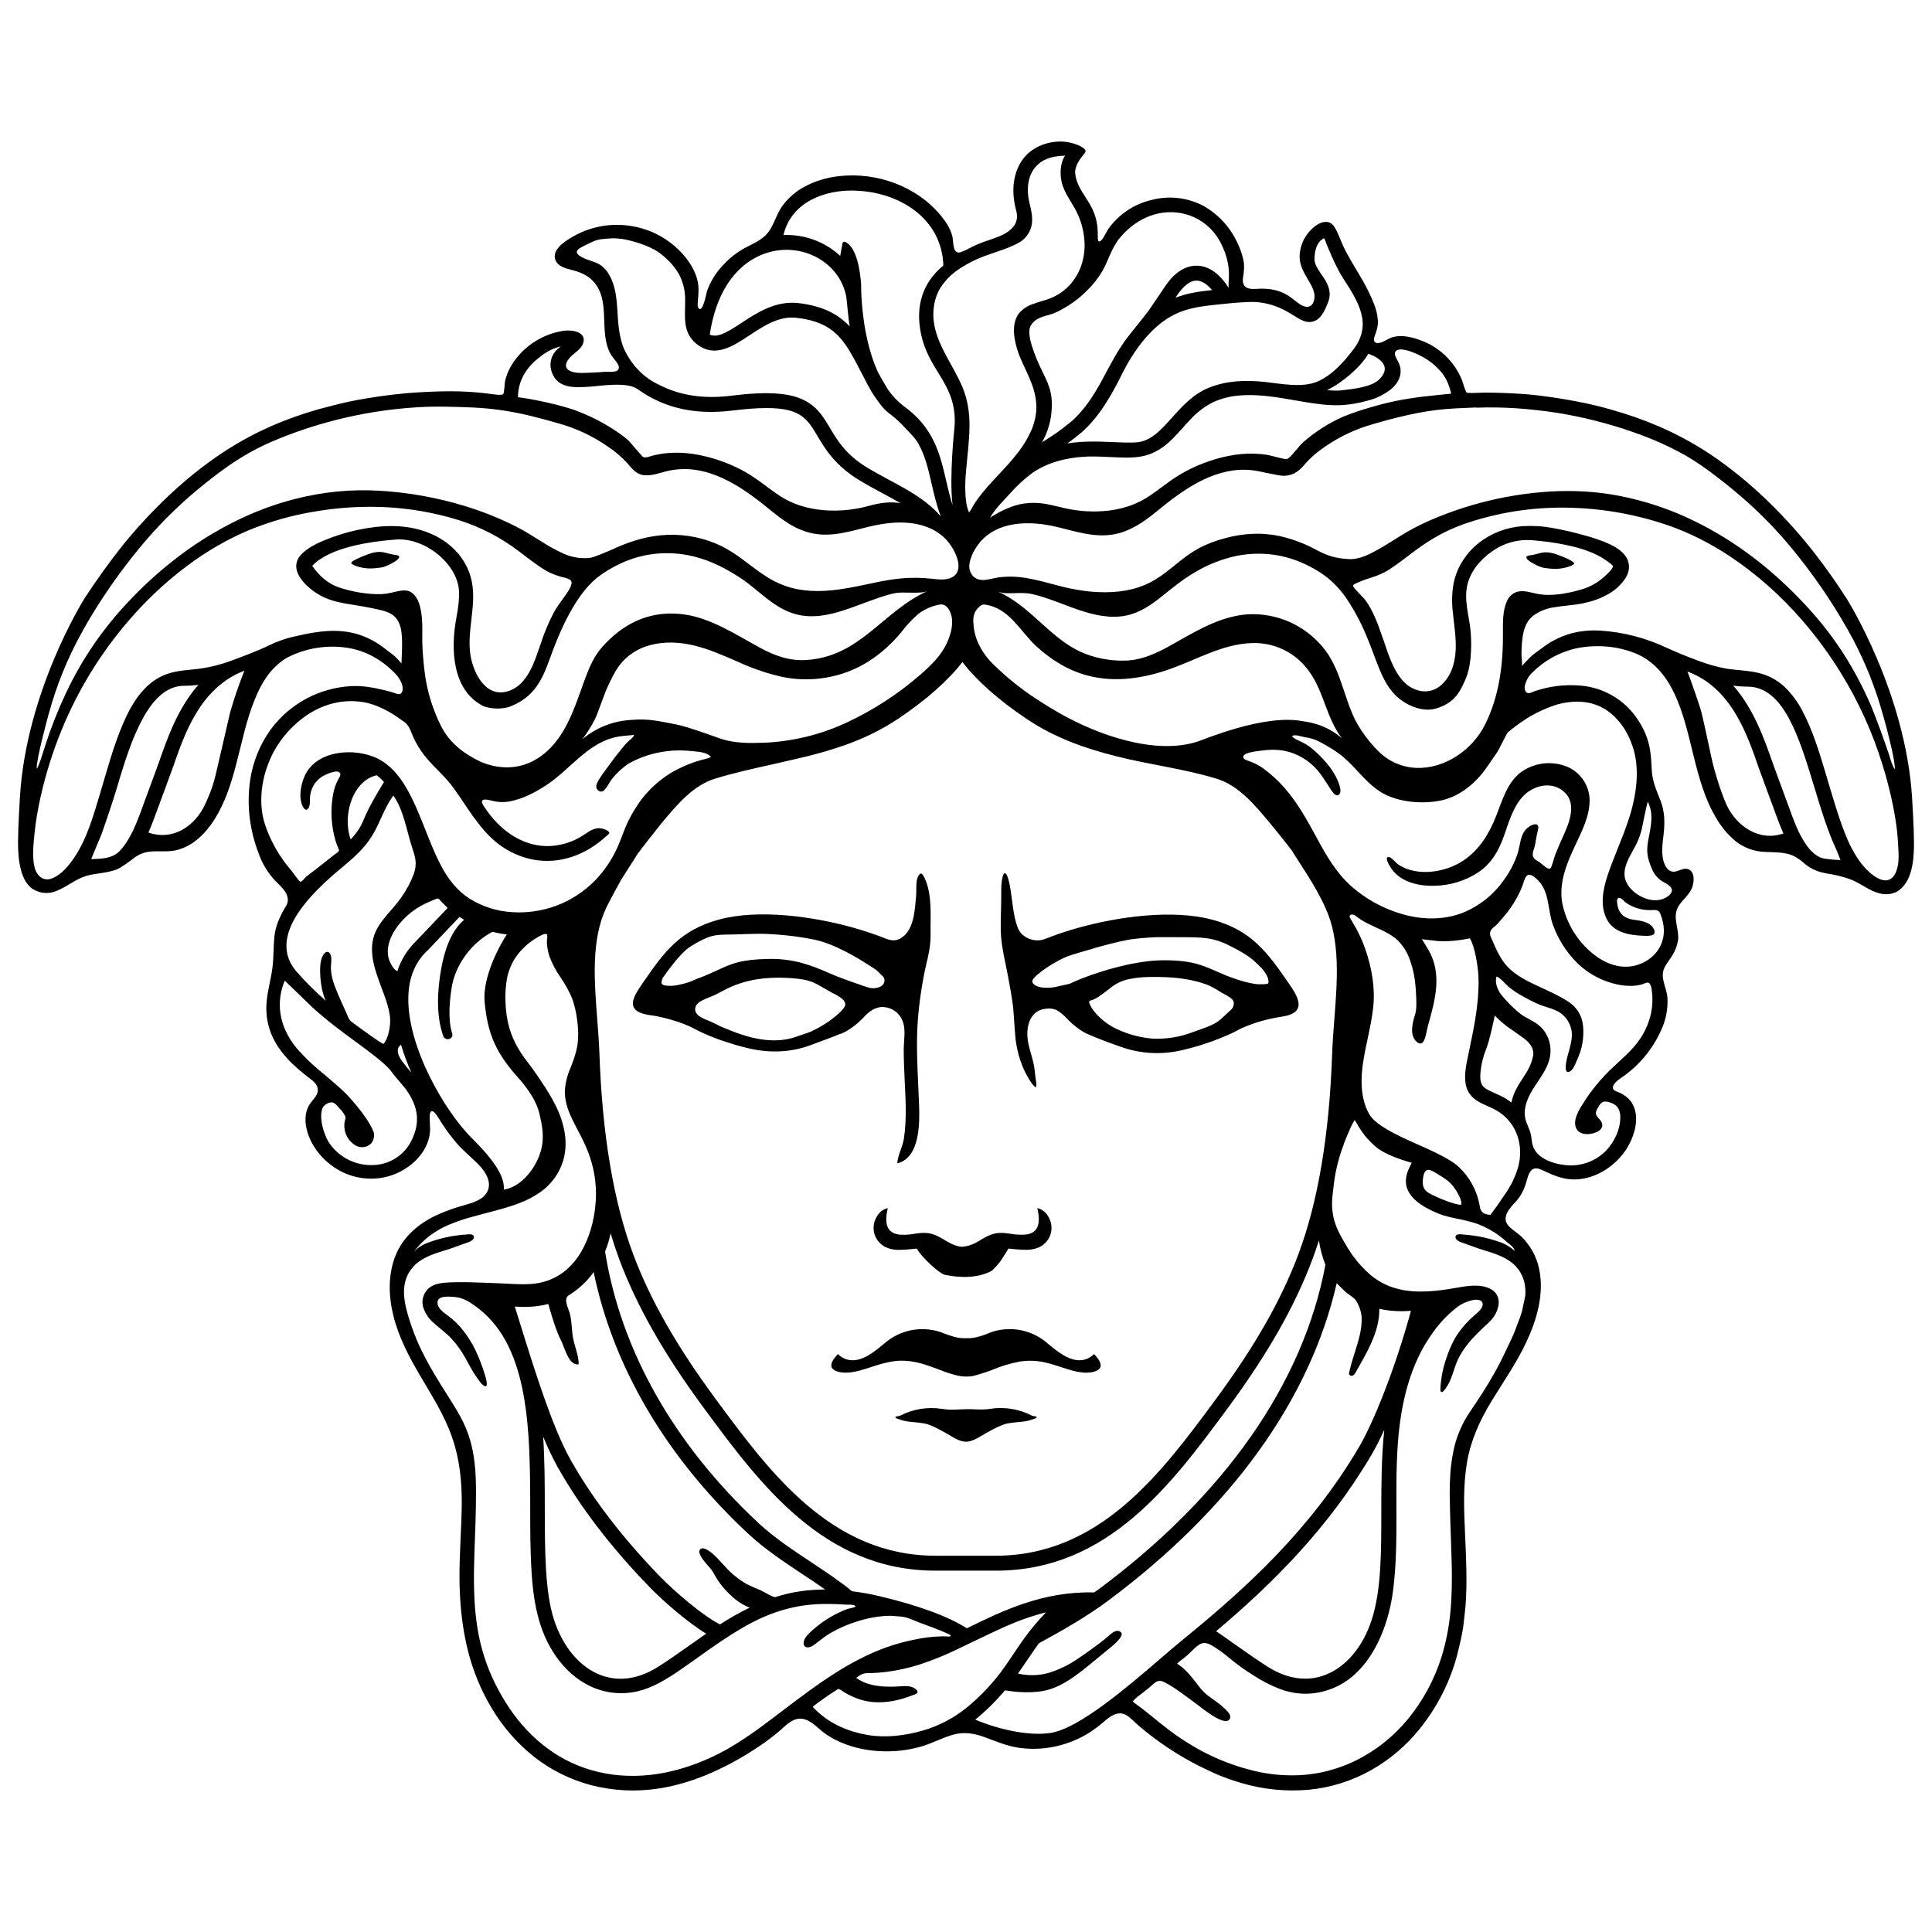 <?xml version="1.0" encoding="UTF-8"?> <svg xmlns="http://www.w3.org/2000/svg" xmlns:xlink="http://www.w3.org/1999/xlink" width="70px" height="70px" viewBox="0 0 70 70" version="1.1"><title>VERSACE-Logo</title><g id="Page-1" stroke="none" stroke-width="1" fill="none" fill-rule="evenodd"><g id="Logos" transform="translate(-234, -690)"><g id="VERSACE" transform="translate(234, 690)"><rect id="Rectangle-6" x="0" y="0" width="70" height="70"></rect><g transform="translate(0.654, 5.128)" fill="#000000"><path d="M32.3,39.601 C32.075,39.619 31.874,39.62 31.723,39.548 C31.578,39.479 31.353,39.308 31.513,38.647 C31.485,38.652 31.251,38.688 31.098,38.981 C30.985,39.181 30.966,39.421 31.047,39.636 C31.129,39.851 31.302,40.019 31.519,40.094 C31.786,40.186 32.016,40.155 32.248,40.141 C32.33,40.137 32.44,40.118 32.563,40.11 C32.743,40.437 33.386,41.021 33.586,41.062 C34.127,41.174 34.755,41.187 35.253,40.929 C35.342,40.883 35.572,40.607 35.625,40.523 L35.885,40.11 C36.007,40.118 36.113,40.137 36.194,40.14 C36.428,40.153 36.656,40.184 36.922,40.092 C37.14,40.018 37.313,39.85 37.395,39.635 C37.476,39.419 37.457,39.179 37.343,38.979 C37.189,38.686 36.957,38.65 36.929,38.645 C37.089,39.306 36.863,39.477 36.719,39.546 C36.569,39.619 36.367,39.615 36.143,39.599 C35.985,39.586 35.775,39.528 35.528,39.545 C35.249,39.564 35.025,39.709 34.788,39.849 C34.614,39.959 34.415,40.026 34.209,40.044 C34.055,40.044 33.846,39.964 33.654,39.849 C33.418,39.709 33.193,39.563 32.914,39.545 C32.665,39.528 32.455,39.586 32.299,39.599 L32.3,39.601 Z" id="path1"></path><path d="M13.685,14.98 C13.483,14.954 13.402,14.913 13.234,14.882 C12.998,14.837 12.766,14.916 12.547,15.005 C12.518,15.016 12,15.215 12.08,15.289 C12.199,15.4 12.534,15.462 12.684,15.467 C12.853,15.474 13.029,15.454 13.197,15.426 C13.382,15.395 14.093,15.033 13.687,14.98 L13.685,14.98 Z" id="path2"></path><path d="M55.258,15.441 C55.426,15.469 55.602,15.488 55.771,15.482 C55.919,15.477 56.265,15.413 56.375,15.304 C56.452,15.229 55.937,15.031 55.908,15.02 C55.689,14.931 55.457,14.852 55.22,14.896 C55.051,14.928 54.972,14.969 54.77,14.995 C54.365,15.048 55.076,15.409 55.26,15.441 L55.258,15.441 Z" id="path3"></path><path d="M43.276,28.197 C41.831,27.803 39.82,28.092 38.407,28.49 C38.075,28.584 37.745,28.687 37.422,28.811 C37.294,28.858 37.179,28.911 37.062,28.934 C36.898,28.958 36.73,28.933 36.58,28.862 C36.303,28.73 36.229,28.505 36.219,28.48 C36.056,28.069 36.023,27.459 35.946,27.025 C35.931,26.943 35.854,26.494 35.75,26.512 C35.693,26.522 35.674,26.633 35.665,26.676 C35.619,26.869 35.623,27.077 35.623,27.275 C35.623,27.671 35.605,28.066 35.604,28.462 C35.604,28.963 35.689,29.371 35.791,29.858 L35.87,30.253 C35.938,30.613 36.008,30.994 36.053,31.366 C36.074,31.557 36.12,32.349 36.146,32.556 C36.199,32.956 36.306,33.331 36.467,33.671 C36.612,33.977 36.811,34.265 36.878,34.265 C36.909,34.212 36.896,34.11 36.878,34.02 C36.87,33.975 36.862,33.896 36.862,33.896 C36.844,33.722 36.827,33.559 36.791,33.392 C36.765,33.282 36.736,33.173 36.704,33.064 C36.656,32.897 36.607,32.724 36.582,32.543 C36.533,32.163 36.612,31.831 36.799,31.629 C36.891,31.53 37.012,31.462 37.144,31.435 C37.422,31.384 37.536,31.437 37.572,31.448 C37.779,31.514 38.073,31.849 38.085,31.861 C38.24,32.012 38.411,32.146 38.596,32.259 C38.659,32.305 38.994,32.441 39.042,32.459 C39.338,32.583 39.642,32.689 39.945,32.798 C40.665,33.056 41.445,33.098 42.189,32.918 C42.797,32.778 43.389,32.576 43.957,32.316 C43.963,32.313 44.187,32.206 44.332,32.125 C44.783,31.928 45.259,31.789 45.746,31.714 C46.752,31.584 46.374,30.986 46.045,30.507 C45.253,29.353 44.677,28.579 43.278,28.196 L43.276,28.197 Z M43.927,31.478 C43.804,31.583 43.677,31.719 43.551,31.82 C43.325,32.024 42.872,32.155 42.592,32.257 C42.116,32.445 41.604,32.529 41.092,32.502 C40.647,32.464 40.212,32.346 39.808,32.155 C39.496,32.009 39.22,31.796 39.001,31.53 C38.923,31.437 38.86,31.331 38.815,31.218 C38.807,31.201 38.8,31.182 38.807,31.164 C38.822,31.122 38.952,31.096 38.989,31.078 C39.206,30.971 39.389,30.807 39.583,30.664 C39.786,30.499 40.027,30.388 40.283,30.341 C40.568,30.282 40.862,30.267 41.152,30.269 C41.433,30.269 41.717,30.277 41.997,30.307 C42.276,30.336 42.556,30.386 42.827,30.465 C42.96,30.504 43.09,30.549 43.215,30.611 C43.352,30.68 43.483,30.757 43.612,30.84 C43.745,30.923 44.075,31.042 44.049,31.244 C44.034,31.354 44.006,31.41 43.931,31.476 L43.927,31.478 Z M45.271,30.519 C45.211,30.534 44.998,30.534 44.922,30.534 C44.384,30.484 43.692,30.182 43.692,30.182 C42.987,29.886 42.656,29.664 41.504,29.664 C40.351,29.664 38.866,30.172 38.269,30.438 C38.185,30.476 38.147,30.504 38.06,30.526 C37.917,30.56 37.756,30.591 37.621,30.624 C37.449,30.669 37.123,30.674 36.972,30.624 C36.806,30.568 36.719,30.473 36.756,30.389 C36.835,30.184 37.657,29.628 38.162,29.475 C38.416,29.398 39.803,28.959 40.458,28.888 C41.242,28.802 41.512,28.829 42.166,28.829 C42.862,28.829 43.293,28.829 43.886,29.131 C44.202,29.292 44.483,29.437 44.743,29.652 C45.05,29.92 45.106,30.008 45.139,30.054 C45.256,30.188 45.369,30.461 45.271,30.519 Z" id="path4" fill-rule="nonzero"></path><path d="M29.798,32.334 C29.879,32.302 29.958,32.264 30.034,32.221 C30.22,32.108 30.392,31.976 30.547,31.825 L30.641,31.729 C31.024,31.298 31.348,31.359 31.383,31.361 C31.672,31.387 31.923,31.569 32.037,31.836 C32.179,32.16 32.09,32.556 32.09,32.898 C32.09,33.247 32.105,33.595 32.121,33.942 C32.154,34.668 32.207,35.409 32.095,36.131 C32.049,36.425 31.871,36.73 31.858,37.021 C32.685,36.825 32.669,35.536 32.646,34.906 C32.616,34.104 32.56,33.304 32.572,32.5 C32.583,31.732 32.674,30.994 32.815,30.239 C32.91,29.731 33.075,29.254 33.063,28.735 C33.05,28.094 33.132,27.322 32.861,26.719 C32.779,26.536 32.71,26.438 32.609,26.625 C32.519,26.795 32.557,27.13 32.539,27.319 C32.493,27.822 32.47,28.618 31.947,28.885 C31.695,29.013 31.493,28.898 31.245,28.804 C30.921,28.683 30.592,28.576 30.26,28.483 C28.847,28.085 26.836,27.794 25.391,28.191 C23.99,28.574 23.414,29.35 22.624,30.503 C22.313,30.956 21.964,31.471 22.783,31.634 C22.829,31.644 22.877,31.652 22.929,31.658 L23.033,31.672 C23.041,31.672 23.725,31.785 24.345,32.065 C24.413,32.094 24.473,32.132 24.539,32.165 C24.603,32.199 24.669,32.231 24.735,32.262 C24.929,32.354 25.128,32.438 25.33,32.512 C25.539,32.589 25.753,32.652 25.965,32.722 C26.139,32.773 26.315,32.819 26.493,32.86 C27.269,33.038 28.033,32.995 28.707,32.742 L29.008,32.63 C29.196,32.561 29.387,32.491 29.576,32.417 L29.799,32.326 L29.798,32.334 Z M23.842,30.573 C23.705,30.596 23.566,30.597 23.429,30.575 C23.398,30.568 23.359,30.562 23.322,30.507 C23.296,30.452 23.339,30.343 23.362,30.3 C23.487,30.126 23.837,29.608 24.227,29.264 C24.327,29.184 24.508,29.075 24.607,29.021 C25.171,28.704 25.345,28.743 26.014,28.727 C26.642,28.71 26.902,28.679 27.658,28.745 C28.29,28.801 28.877,28.909 29.12,28.986 C29.507,29.108 29.873,29.284 30.227,29.48 C30.482,29.621 30.728,29.776 30.972,29.935 C31.041,29.98 31.11,30.024 31.167,30.083 C31.23,30.147 31.281,30.192 31.342,30.256 C31.422,30.343 31.407,30.493 31.304,30.581 C31.189,30.67 31.006,30.697 30.857,30.664 C30.705,30.631 29.738,30.279 29.609,30.223 L29.388,30.129 C28.837,29.891 28.152,29.59 27.163,29.616 C26.164,29.639 25.841,29.791 25.305,30.04 C25.305,30.04 24.875,30.236 24.759,30.276 C24.653,30.312 24.514,30.368 24.416,30.414 C24.268,30.484 23.993,30.545 23.842,30.575 L23.842,30.573 Z M28.772,32.229 C28.653,32.282 28.53,32.323 28.41,32.361 L28.203,32.43 C27.954,32.522 27.685,32.566 27.392,32.566 C26.986,32.566 26.54,32.477 26.057,32.301 C25.92,32.252 25.774,32.195 25.608,32.125 C25.608,32.125 25.429,32.055 25.371,32.02 C25.216,31.938 25.057,31.865 24.893,31.802 C24.597,31.68 24.482,31.524 24.552,31.338 C24.587,31.246 24.667,31.19 24.743,31.145 C24.838,31.09 24.942,31.048 25.032,31.011 C25.032,31.011 25.215,30.938 25.271,30.91 C25.271,30.91 25.49,30.799 25.57,30.754 C25.942,30.556 26.344,30.421 26.761,30.356 C27.094,30.302 27.455,30.284 27.831,30.302 C28.125,30.317 28.392,30.335 28.653,30.41 C28.854,30.468 29.025,30.572 29.193,30.672 C29.27,30.718 29.485,30.838 29.516,30.853 C29.643,30.917 29.775,30.983 29.882,31.085 C29.946,31.145 29.975,31.211 29.97,31.279 C29.962,31.402 29.72,31.606 29.702,31.621 C29.422,31.866 29.108,32.07 28.77,32.226 L28.772,32.229 Z" id="path5" fill-rule="nonzero"></path><path d="M35.224,45.918 C35.04,45.949 34.836,45.941 34.639,45.934 C34.538,45.931 34.44,45.926 34.351,45.929 L34.127,45.938 C33.912,45.949 33.708,45.959 33.471,45.918 C32.953,45.837 32.424,45.924 31.958,46.165 C31.906,46.191 31.825,46.174 31.781,46.219 C31.812,46.275 31.896,46.283 31.952,46.304 C32.116,46.369 32.287,46.383 32.466,46.4 C32.59,46.41 32.715,46.426 32.84,46.447 C33.136,46.498 33.693,46.84 33.751,46.873 C33.885,46.954 34.025,47.038 34.163,47.079 C34.293,47.118 34.4,47.118 34.528,47.079 C34.666,47.036 34.806,46.954 34.941,46.873 C34.999,46.839 35.563,46.497 35.852,46.446 C35.976,46.424 36.1,46.409 36.225,46.398 C36.406,46.383 36.576,46.367 36.728,46.308 C36.786,46.285 36.883,46.271 36.913,46.216 C36.865,46.174 36.789,46.191 36.733,46.163 C36.268,45.922 35.738,45.836 35.221,45.916 L35.224,45.918 Z" id="path6"></path><path d="M38.578,44.147 C38.123,44.221 37.68,43.859 37.325,43.567 C36.765,43.059 35.973,42.896 35.257,43.139 C35.257,43.139 34.806,43.345 34.495,43.356 C34.438,43.358 34.199,43.363 34.094,43.346 C33.823,43.302 33.433,43.139 33.433,43.139 C32.726,42.9 31.944,43.057 31.384,43.552 C31.013,43.859 30.572,44.224 30.113,44.147 C29.958,44.119 29.816,44.044 29.706,43.932 C29.592,44.057 29.461,44.208 29.466,44.349 C29.472,44.524 29.717,44.578 29.791,44.591 C30.15,44.65 30.518,44.53 30.906,44.404 C31.184,44.311 31.477,44.223 31.771,44.187 C32.027,44.155 32.253,44.182 32.371,44.2 C32.72,44.249 32.976,44.351 33.335,44.481 C33.335,44.481 33.805,44.678 34.157,44.734 C34.257,44.751 34.502,44.752 34.602,44.727 C34.602,44.727 34.997,44.624 35.275,44.514 C35.61,44.37 35.96,44.265 36.319,44.2 C36.523,44.17 36.722,44.167 36.927,44.188 C37.222,44.219 37.506,44.311 37.782,44.402 C38.174,44.53 38.54,44.652 38.901,44.591 C38.975,44.578 39.22,44.524 39.226,44.351 C39.233,44.21 39.1,44.057 38.986,43.932 C38.876,44.044 38.733,44.119 38.578,44.147 L38.578,44.147 Z" id="path7"></path><path d="M65.45,26.505 C65.798,26.559 66.242,26.652 66.543,26.798 C66.877,26.961 67.184,27.211 67.561,27.263 C67.743,27.288 67.985,27.263 68.169,27.115 C68.393,26.934 68.554,26.666 68.636,26.209 C68.666,26.048 68.679,25.885 68.687,25.721 C68.707,25.315 68.676,24.642 68.626,23.802 C68.398,19.969 66.265,16.575 66.264,16.578 C65.91,16.022 65.531,15.482 65.127,14.96 C64.617,14.301 64.061,13.677 63.465,13.094 C62.878,12.518 62.247,11.989 61.577,11.512 C60.903,11.038 60.182,10.635 59.425,10.31 C58.878,10.077 58.316,9.88 57.743,9.72 C57.406,9.616 56.865,9.496 56.865,9.496 C56.386,9.391 55.276,9.191 54.467,9.143 C54.029,9.114 53.591,9.098 53.152,9.097 C52.948,9.097 52.7,9.123 52.497,9.103 C52.446,9.099 52.351,8.729 52.317,8.645 C52.035,7.95 51.463,7.414 50.751,7.178 C50.419,7.061 50.006,6.977 49.674,7.14 C49.556,7.199 49.434,7.282 49.301,7.3 C49.136,7.323 49.099,7.204 49.148,7.066 C49.215,6.879 49.276,6.711 49.27,6.507 C49.258,6.299 49.213,6.094 49.136,5.9 C48.984,5.519 48.799,5.152 48.582,4.804 C48.373,4.448 48.15,4.095 47.982,3.718 C47.898,3.529 47.829,3.33 47.729,3.148 C47.663,3.028 47.568,2.926 47.425,2.913 C47.214,2.893 47.01,3.036 46.856,3.187 C46.651,3.389 46.512,3.648 46.458,3.93 C46.354,4.455 46.612,4.769 46.821,5.146 C46.897,5.284 46.968,5.435 46.973,5.596 C46.976,5.731 46.931,5.918 46.792,5.973 C46.672,6.02 46.533,5.955 46.433,5.889 C46.287,5.792 46.159,5.668 46.009,5.575 C45.673,5.366 45.295,5.313 44.907,5.336 C44.786,5.343 44.649,5.354 44.534,5.303 C44.379,5.234 44.361,5.077 44.384,4.925 C44.417,4.713 44.44,4.516 44.399,4.304 C44.356,4.102 44.29,3.906 44.202,3.72 C43.943,3.129 43.499,2.639 42.936,2.324 C42.36,2.026 41.695,1.952 41.068,2.117 C40.431,2.266 39.87,2.644 39.494,3.179 C39.423,3.284 39.264,3.671 39.154,3.613 C39.065,3.567 39.221,3.092 38.938,2.472 C38.734,2.026 38.345,1.656 38.302,1.145 C38.281,0.895 38.478,0.622 38.633,0.44 C38.698,0.362 38.69,0.315 38.61,0.244 C38.529,0.173 38.177,-0.008 37.73,0 C37.383,0.007 37.028,0.114 36.743,0.313 C36.276,0.639 36.069,1.194 36.062,1.747 C36.059,1.997 36.097,2.252 36.163,2.497 C36.224,2.722 36.201,2.934 36.039,3.115 C35.849,3.327 35.568,3.437 35.304,3.528 C35.122,3.59 34.923,3.657 34.74,3.735 C34.546,3.817 34.366,3.935 34.165,4.006 C33.853,4.116 33.895,3.631 33.856,3.455 C33.777,3.098 33.527,2.776 33.284,2.513 C33.045,2.257 32.772,2.035 32.473,1.854 C31.88,1.494 31.208,1.283 30.516,1.237 C29.834,1.191 29.122,1.3 28.513,1.628 C28.194,1.795 27.916,2.032 27.7,2.321 C27.476,2.628 27.395,3.026 27.155,3.319 C26.956,3.56 26.662,3.687 26.391,3.827 C26.081,3.988 25.801,4.201 25.564,4.457 C25.299,4.728 25.094,5.052 24.965,5.409 C24.945,5.466 24.822,6.175 24.674,6.057 C24.598,5.994 24.63,5.813 24.636,5.729 C24.653,5.52 24.671,5.31 24.631,5.101 C24.561,4.723 24.342,4.374 24.092,4.087 C23.606,3.54 22.946,3.178 22.224,3.062 C21.517,2.945 20.787,3.066 20.159,3.414 C19.938,3.536 19.707,3.676 19.55,3.878 C19.381,4.098 19.415,4.363 19.664,4.511 C19.797,4.59 19.952,4.623 20.099,4.662 C20.284,4.711 20.466,4.777 20.627,4.882 C20.876,5.047 21.043,5.294 21.129,5.575 C21.295,6.129 21.188,6.721 21.315,7.282 C21.346,7.418 21.39,7.551 21.456,7.676 C21.515,7.788 21.601,7.875 21.673,7.977 C21.734,8.063 21.815,8.171 21.736,8.278 C21.665,8.375 21.361,8.332 21.201,8.347 C20.984,8.368 20.767,8.375 20.55,8.382 C20.377,8.387 20.173,8.391 20.011,8.317 C19.744,8.197 19.864,7.962 20.017,7.804 C20.169,7.648 20.407,7.52 20.476,7.303 C20.608,6.892 20.072,6.819 19.79,6.854 C19.135,6.947 18.538,7.277 18.112,7.783 C17.896,8.03 17.739,8.323 17.653,8.64 C17.626,8.742 17.623,9.112 17.575,9.153 C17.506,9.214 17.115,9.143 17.008,9.13 C16.104,9.016 15.277,9.039 14.404,9.094 C13.572,9.145 12.407,9.319 11.723,9.485 C11.723,9.485 11.122,9.635 10.946,9.684 C10.446,9.823 9.955,9.99 9.474,10.184 C8.726,10.489 8.011,10.87 7.34,11.32 C6.679,11.767 6.056,12.267 5.477,12.815 C4.884,13.373 4.329,13.969 3.814,14.6 C3.317,15.227 2.848,15.877 2.412,16.547 C2.361,16.628 0.294,19.931 0.067,23.764 C0.018,24.604 -0.014,25.277 0.006,25.683 C0.014,25.847 0.027,26.01 0.057,26.171 C0.139,26.629 0.289,26.913 0.524,27.077 C0.791,27.25 1.128,27.274 1.417,27.142 C1.779,26.994 2.075,26.734 2.451,26.614 C2.78,26.508 3.189,26.518 3.558,26.38 C3.724,26.318 4.02,26.101 4.222,25.943 C4.321,25.874 4.424,25.815 4.543,25.777 C4.922,25.655 5.335,25.769 5.723,25.678 C6.33,25.538 6.789,25.078 7.113,24.568 C7.499,23.96 7.721,23.263 7.902,22.57 C8.109,21.783 8.267,20.975 8.575,20.217 C8.721,19.857 8.903,19.505 9.152,19.206 C9.27,19.063 9.558,18.79 9.788,18.68 C10.45,18.349 11.199,18.231 11.931,18.343 C12.624,18.45 13.213,18.8 13.697,19.308 C13.78,19.402 13.955,19.639 13.935,19.854 C13.925,19.941 13.882,20.083 13.678,19.994 C13.56,19.954 13.443,19.918 13.318,19.888 C12.897,19.788 12.496,19.708 12.06,19.732 C10.92,19.796 9.866,20.358 9.178,21.27 C8.731,21.879 8.457,22.598 8.384,23.35 C8.297,24.167 8.417,25.009 8.711,25.777 C8.838,26.146 9.04,26.484 9.306,26.77 C9.433,26.9 9.571,27.023 9.673,27.174 C9.781,27.334 9.816,27.528 9.716,27.687 C9.52,28.002 9.341,28.39 9.298,28.727 C9.247,29.128 9.268,29.534 9.217,29.935 C9.163,30.361 9.035,30.772 9.004,31.201 C8.973,31.574 9.026,31.948 9.16,32.296 C9.431,32.99 9.977,33.494 10.558,33.936 C10.689,34.036 10.842,34.156 10.86,34.332 C10.88,34.523 10.733,34.663 10.625,34.799 C10.4,35.082 10.375,35.435 10.456,35.779 C10.613,36.455 11.141,37.044 11.758,37.341 C12.399,37.65 13.156,37.66 13.797,37.348 C14.389,37.06 14.905,36.498 14.93,35.812 C14.933,35.705 14.897,35.301 14.925,35.213 C14.992,35.003 15.16,35.261 15.211,35.342 C15.419,35.69 15.656,36.02 15.921,36.327 C16.178,36.611 16.479,36.845 16.737,37.124 C16.952,37.356 17.156,37.696 17.015,38.02 C16.873,38.343 16.477,38.449 16.17,38.538 C15.824,38.632 15.487,38.752 15.162,38.9 C14.509,39.206 13.946,39.686 13.675,40.368 C13.399,41.061 13.422,41.838 13.601,42.552 C13.798,43.34 14.182,44.062 14.593,44.757 C15.012,45.467 15.456,46.168 15.727,46.951 C16,47.737 16.084,48.552 16.076,49.381 C16.068,50.262 15.99,51.142 15.994,52.023 C15.997,52.694 16.045,53.365 16.161,54.024 C16.161,54.024 16.245,54.48 16.285,54.618 C16.47,55.386 16.772,56.121 17.181,56.797 C17.576,57.452 18.084,58.032 18.68,58.512 C19.295,58.998 20.003,59.351 20.761,59.551 C21.56,59.759 22.393,59.8 23.209,59.673 C23.886,59.571 24.541,59.36 25.167,59.084 C25.167,59.084 25.631,58.869 25.794,58.778 C26.069,58.633 26.338,58.476 26.599,58.308 C26.948,58.091 27.281,57.849 27.594,57.584 C27.826,57.38 28.083,57.093 28.425,57.149 C28.755,57.203 28.999,57.52 29.262,57.699 C29.921,58.148 30.741,58.337 31.532,58.326 C31.94,58.321 32.346,58.261 32.738,58.148 C33.127,58.033 33.484,57.836 33.874,57.724 C34.275,57.611 34.648,57.675 35.033,57.816 C35.421,57.959 35.793,58.12 36.206,58.188 C36.985,58.314 37.779,58.183 38.486,57.833 C38.796,57.677 39.084,57.481 39.343,57.251 C39.573,57.05 39.866,56.833 40.168,57.024 C40.326,57.122 40.456,57.272 40.596,57.392 C41.271,57.969 42.013,58.464 42.806,58.864 C42.87,58.897 43.194,59.049 43.332,59.114 C43.602,59.24 44.023,59.387 44.3,59.467 C45.1,59.707 45.937,59.792 46.769,59.717 C47.565,59.64 48.337,59.396 49.034,59.003 C49.7,58.624 50.289,58.124 50.771,57.528 C51.393,56.762 51.852,55.875 52.118,54.924 C52.118,54.924 52.341,54.093 52.377,53.682 C52.397,53.474 52.428,53.266 52.445,53.058 C52.511,52.183 52.465,51.305 52.427,50.43 C52.389,49.578 52.354,48.717 52.496,47.871 C52.629,47.067 52.961,46.339 53.382,45.647 C53.805,44.951 54.275,44.284 54.625,43.547 C55.018,42.721 55.303,41.781 55.114,40.858 C55.021,40.402 54.791,39.986 54.456,39.663 C54.324,39.545 54.17,39.451 54.041,39.328 C53.777,39.078 53.92,38.805 54.12,38.57 C54.211,38.464 54.313,38.367 54.393,38.252 C54.505,38.096 54.582,37.913 54.638,37.731 C54.684,37.583 54.714,37.414 54.814,37.292 C54.931,37.149 55.099,37.208 55.242,37.275 C55.615,37.453 55.977,37.611 56.399,37.606 C57.106,37.598 57.781,37.183 58.193,36.623 C58.575,36.105 58.869,35.187 58.336,34.666 C58.224,34.562 58.092,34.482 57.948,34.431 C57.864,34.398 57.764,34.358 57.787,34.25 C57.825,34.069 58.08,33.933 58.216,33.832 C58.813,33.392 59.28,32.8 59.568,32.117 C59.716,31.77 59.782,31.394 59.76,31.017 C59.732,30.647 59.471,30.279 59.66,29.917 C59.744,29.754 59.867,29.613 59.958,29.453 C60.049,29.301 60.111,29.132 60.142,28.957 C60.198,28.597 59.994,28.238 60.084,27.886 C60.168,27.563 60.51,27.368 60.642,27.063 C60.729,26.864 60.775,26.446 60.502,26.361 C60.336,26.308 60.181,26.435 60.02,26.453 C59.847,26.474 59.734,26.351 59.668,26.204 C59.509,25.854 59.584,25.446 59.624,25.078 C59.67,24.659 59.663,24.266 59.505,23.869 C59.361,23.504 59.214,23.177 59.193,22.779 C59.172,22.376 59.155,21.98 59.017,21.597 C58.9,21.272 58.727,20.969 58.507,20.702 C58.043,20.14 57.374,19.785 56.648,19.716 C56.066,19.66 55.479,19.73 54.928,19.923 L54.837,19.961 C54.564,20.074 54.587,19.759 54.587,19.759 C54.618,19.58 54.699,19.414 54.822,19.282 C55.259,18.831 55.815,18.514 56.426,18.369 C57.133,18.215 57.924,18.269 58.595,18.542 C59.256,18.811 59.698,19.346 60,19.977 C60.349,20.704 60.518,21.5 60.712,22.278 C60.9,23.032 61.109,23.804 61.507,24.479 C61.693,24.81 61.938,25.104 62.228,25.348 C62.526,25.585 62.892,25.722 63.273,25.737 C63.608,25.76 64.021,25.729 64.34,25.889 C64.34,25.889 64.529,25.982 64.701,26.139 C64.701,26.139 65.007,26.431 65.458,26.502 L65.45,26.505 Z M65.476,25.986 C65.052,25.933 64.766,25.44 64.762,25.438 C64.504,25.062 64.345,24.626 64.113,23.983 C64.014,23.712 63.643,22.715 63.572,22.511 C63.282,21.679 62.891,20.554 62.146,19.717 C62.316,19.737 62.488,19.75 62.667,19.75 C63.98,19.755 64.542,21.608 65.085,23.402 C65.325,24.193 65.568,24.996 65.885,25.667 C65.928,25.769 65.981,25.903 66.03,26.032 C65.769,26.032 65.483,25.984 65.474,25.984 L65.476,25.986 Z M52.833,9.643 C53.075,9.635 53.315,9.631 53.556,9.635 C54.042,9.643 54.526,9.675 55.008,9.73 C55.487,9.78 55.963,9.855 56.434,9.952 C56.901,10.049 57.364,10.165 57.822,10.301 C58.273,10.437 58.719,10.592 59.157,10.767 C59.585,10.941 60.002,11.142 60.405,11.368 C60.606,11.483 60.8,11.606 60.989,11.738 C61.181,11.871 61.37,12.009 61.556,12.152 C61.926,12.436 62.287,12.734 62.636,13.043 C63.335,13.669 63.977,14.356 64.554,15.097 C65.285,16.022 65.934,17.01 66.492,18.049 C66.709,18.465 66.907,18.892 67.084,19.328 C67.171,19.548 67.249,19.772 67.329,19.995 C67.408,20.216 67.563,20.729 67.704,21.263 C67.768,21.51 67.84,21.802 67.9,22.069 C67.962,22.36 68.003,22.608 68.003,22.753 C67.898,22.602 67.85,22.408 67.796,22.235 C67.594,21.633 67.376,21.036 67.14,20.446 C66.972,20.058 66.787,19.678 66.584,19.306 C66.182,18.571 65.705,17.879 65.162,17.241 C64.615,16.604 64.018,16.013 63.376,15.472 C63.054,15.204 62.721,14.95 62.376,14.711 C61.687,14.234 60.952,13.828 60.183,13.497 C59.403,13.168 58.587,12.93 57.753,12.79 C57.328,12.721 56.899,12.68 56.468,12.667 C56.036,12.654 55.604,12.667 55.174,12.706 C54.321,12.78 53.477,12.94 52.655,13.183 C52.25,13.301 51.852,13.44 51.461,13.599 C51.074,13.752 50.698,13.932 50.337,14.138 C49.987,14.342 49.651,14.571 49.298,14.77 C48.96,14.959 48.589,15.155 48.196,15.128 C47.726,15.099 47.443,15.021 46.903,14.724 C46.543,14.541 46.162,14.402 45.769,14.309 C45.432,14.232 45.086,14.2 44.741,14.214 C44.399,14.227 44.06,14.281 43.73,14.372 C43.407,14.455 43.094,14.574 42.798,14.727 C42.545,14.868 42.306,15.031 42.082,15.215 C41.855,15.395 41.633,15.582 41.397,15.746 C41.154,15.918 40.888,16.053 40.607,16.148 C40.292,16.251 39.963,16.306 39.632,16.324 C39.298,16.342 38.965,16.324 38.633,16.281 C38.299,16.234 37.968,16.167 37.643,16.079 C37.299,15.988 36.959,15.89 36.608,15.829 C36.25,15.759 35.884,15.747 35.522,15.791 C35.433,15.804 35.171,15.87 35.046,15.883 C34.55,15.932 34.441,15.524 34.468,15.324 C34.5,15.074 34.627,14.822 34.772,14.62 C34.903,14.438 35.071,14.281 35.262,14.161 C35.451,14.046 35.658,13.961 35.873,13.91 C36.097,13.856 36.327,13.832 36.556,13.831 C36.791,13.829 37.024,13.849 37.256,13.887 C37.554,13.934 37.847,14.017 38.139,14.089 C38.48,14.175 38.825,14.252 39.177,14.267 C39.496,14.28 39.81,14.234 40.109,14.12 C40.386,14.01 40.648,13.864 40.887,13.686 C41.135,13.507 41.365,13.308 41.605,13.119 C41.849,12.928 42.099,12.746 42.36,12.58 C42.618,12.415 42.888,12.269 43.172,12.152 C43.449,12.039 43.74,11.955 44.037,11.915 C44.343,11.876 44.656,11.886 44.958,11.948 C45.124,11.983 45.289,12.02 45.456,12.05 C45.614,12.078 45.759,12.122 45.923,12.108 C46.025,12.098 46.126,12.075 46.221,12.034 C46.362,11.959 46.487,11.856 46.588,11.731 C46.681,11.613 46.897,11.407 46.969,11.345 C47.467,10.936 48.03,10.613 48.633,10.388 C48.849,10.309 49.069,10.245 49.289,10.182 C49.52,10.116 49.753,10.054 49.985,9.996 C50.218,9.939 50.452,9.886 50.689,9.84 C50.922,9.794 51.159,9.756 51.396,9.727 C51.634,9.699 51.873,9.679 52.113,9.667 C52.353,9.656 52.594,9.643 52.834,9.635 L52.833,9.643 Z M52.632,17.764 C52.581,17.21 52.379,16.611 52.512,16.057 C52.634,15.546 53.009,15.117 53.436,14.829 C53.846,14.544 54.341,14.407 54.839,14.443 C55.26,14.477 55.681,14.531 56.095,14.618 C56.524,14.709 56.958,14.834 57.343,15.051 C57.419,15.094 57.766,15.316 57.781,15.378 C57.805,15.474 57.55,15.694 57.48,15.76 C57.237,15.983 56.945,16.146 56.628,16.235 C56.138,16.375 55.557,16.488 55.049,16.389 C54.811,16.343 54.554,16.246 54.309,16.315 C54.141,16.371 54.006,16.499 53.941,16.664 C53.787,17.009 53.798,17.42 53.801,17.79 C53.81,18.936 53.67,20.087 53.153,21.123 C52.7,22.034 51.705,22.733 50.661,22.694 C50.14,22.674 49.646,22.455 49.281,22.082 C48.946,21.75 48.663,21.369 48.444,20.951 C48.018,20.083 47.911,19.079 47.272,18.318 C46.608,17.516 45.604,17.075 44.564,17.129 C43.501,17.2 42.597,17.794 41.691,18.294 C41.237,18.543 40.759,18.76 40.234,18.802 C39.713,18.833 39.191,18.755 38.702,18.573 C37.697,18.205 37.01,17.281 36.15,16.68 C35.946,16.536 35.73,16.41 35.503,16.306 C35.683,16.383 35.903,16.366 36.094,16.363 C36.311,16.36 36.529,16.347 36.742,16.396 C37.324,16.529 37.873,16.782 38.439,16.973 C38.994,17.159 39.59,17.297 40.175,17.169 C40.662,17.064 41.074,16.776 41.456,16.468 C41.846,16.156 42.222,15.847 42.656,15.597 C43.115,15.325 43.615,15.129 44.136,15.015 C44.67,14.906 45.23,14.905 45.764,15.018 C46.272,15.127 46.751,15.339 47.186,15.618 C47.575,15.875 47.906,16.209 48.16,16.6 C48.428,17.005 48.657,17.435 48.844,17.884 C49.018,18.287 49.155,18.705 49.322,19.109 C49.483,19.497 49.686,19.887 50.013,20.16 C50.375,20.462 50.919,20.681 51.381,20.541 C52.042,20.341 52.231,19.966 52.438,19.499 C52.719,18.869 52.644,17.914 52.629,17.762 L52.632,17.764 Z M25.019,51.624 C25.095,51.706 25.164,51.796 25.215,51.895 C25.377,52.196 25.591,52.466 25.846,52.693 C26.037,52.877 26.261,53.022 26.507,53.12 C26.137,53.301 25.778,53.503 25.432,53.727 C24.82,53.423 23.786,52.535 23.257,51.989 C21.898,50.588 20.808,49.165 20.017,47.76 C19.36,46.59 18.707,44.489 18.23,42.953 L17.998,42.21 C18.381,42.24 18.796,42.226 19.212,42.118 C19.348,42.601 19.496,43.093 19.683,43.46 C19.81,43.706 19.945,44.354 20.312,44.305 C20.32,44.029 20.19,43.711 20.126,43.435 C20.052,43.116 20.075,42.786 19.994,42.467 C19.95,42.291 19.736,41.934 19.956,41.801 C20.188,41.659 20.417,41.477 20.634,41.24 C20.714,41.153 20.785,41.057 20.856,40.962 C21.566,44.413 23.492,47.679 26.461,50.448 C27.062,51.007 27.792,51.491 28.499,51.959 C28.758,52.13 29.01,52.298 29.242,52.461 C28.808,52.464 28.387,52.505 27.981,52.591 C27.734,52.643 27.441,52.737 27.443,52.737 C27.369,52.762 27.002,52.533 26.915,52.495 C26.741,52.421 26.563,52.351 26.396,52.263 C26.107,52.098 25.848,51.888 25.626,51.64 C25.524,51.535 25.427,51.426 25.332,51.323 C25.241,51.224 24.871,50.872 24.725,50.997 C24.588,51.112 24.817,51.403 25.019,51.622 L25.019,51.624 Z M24.932,54.064 C24.746,54.192 24.561,54.322 24.378,54.452 C23.992,54.725 23.594,55.008 23.186,55.266 C22.495,55.703 21.788,55.81 21.142,55.575 C20.368,55.294 19.739,54.554 19.415,53.546 C19.09,52.53 19.088,51.071 19.085,49.527 C19.085,48.672 19.082,47.788 19.026,46.924 C19.179,47.301 19.354,47.669 19.55,48.026 C20.364,49.471 21.481,50.93 22.872,52.365 C23.355,52.864 24.245,53.645 24.934,54.064 L24.932,54.064 Z M28.796,51.512 C28.107,51.056 27.395,50.585 26.83,50.057 C23.76,47.196 21.839,43.795 21.269,40.22 C21.354,40.01 21.422,39.79 21.469,39.558 C21.563,39.875 21.668,40.19 21.783,40.5 C22.423,42.205 23.393,43.912 24.835,45.87 C26.877,48.641 29.189,51.78 33.242,51.78 L35.434,51.78 C39.489,51.78 41.803,48.641 43.845,45.87 C45.287,43.912 46.257,42.205 46.897,40.5 C46.981,40.278 47.058,40.049 47.132,39.816 C47.176,40.117 47.256,40.413 47.369,40.696 C46.565,44.984 43.733,49.044 39.172,52.441 C39.113,52.485 39.049,52.526 38.989,52.569 C37.136,52.52 35.671,53.234 34.377,53.868 C33.688,53.432 32.629,53.041 31.218,52.706 C30.871,52.623 30.538,52.564 30.212,52.525 C29.826,52.196 29.327,51.865 28.8,51.517 L28.796,51.512 Z M46.392,40.309 C45.771,41.967 44.823,43.632 43.411,45.55 C41.431,48.236 39.187,51.275 35.349,51.239 L33.246,51.239 C29.459,51.239 27.233,48.217 25.266,45.548 C23.853,43.631 22.906,41.967 22.285,40.308 C21.578,38.418 21.167,35.981 21.065,33.063 C21.05,32.657 21.019,32.247 20.986,31.813 C20.876,30.392 20.762,28.924 21.313,27.758 C21.389,27.599 21.8,26.832 21.842,26.763 L22.443,25.818 C22.518,25.699 23.298,24.719 23.298,24.719 C23.865,24.037 24.452,23.33 25.253,23.085 C25.947,22.873 26.657,22.715 27.344,22.564 C27.76,22.472 28.629,22.265 28.657,22.258 C29.781,21.972 30.863,21.604 31.912,20.898 C32.917,20.222 33.695,19.532 34.214,18.862 L34.219,18.862 C34.739,19.537 35.523,20.234 36.534,20.913 C37.582,21.617 38.662,21.987 39.784,22.271 C40.99,22.579 42.225,22.72 43.422,23.085 C44.225,23.33 44.812,24.035 45.379,24.719 C45.379,24.719 45.973,25.445 46.14,25.672 L46.787,26.686 C47.242,27.442 47.316,27.655 47.364,27.757 C47.915,28.922 47.801,30.391 47.691,31.811 C47.657,32.246 47.625,32.657 47.612,33.061 C47.51,35.98 47.101,38.418 46.392,40.306 L46.392,40.309 Z M23.844,21.12 C23.303,21.02 22.878,20.896 22.206,20.957 C21.56,20.993 20.943,21.238 20.448,21.654 C20.624,21.422 20.778,21.175 20.909,20.915 C21.002,20.729 21.249,19.99 21.359,19.759 C21.482,19.497 21.607,19.232 21.775,18.997 C22.06,18.617 22.469,18.349 22.931,18.239 C23.436,18.109 23.967,18.136 24.472,18.254 C25.036,18.387 25.565,18.626 26.095,18.856 C26.605,19.091 27.139,19.273 27.688,19.397 C28.213,19.504 28.747,19.515 29.275,19.423 C29.821,19.332 30.343,19.134 30.812,18.839 C31.277,18.54 31.691,18.167 32.036,17.734 C32.21,17.508 32.407,17.299 32.623,17.111 C32.846,16.945 33.103,16.832 33.376,16.779 C33.682,16.71 33.831,17.105 33.843,17.341 C33.857,17.624 33.77,17.915 33.654,18.17 C33.443,18.627 33.075,18.981 32.702,19.308 C31.875,20.031 30.947,20.63 29.947,21.086 C29.025,21.505 28.031,21.741 27.019,21.783 C26.494,21.802 25.938,21.804 25.439,21.631 C25.289,21.579 24.253,21.196 23.842,21.12 L23.844,21.12 Z M42.73,21.742 C41.181,22.242 39.098,21.487 37.748,20.719 C37.47,20.56 37.197,20.394 36.929,20.219 C36.35,19.844 35.81,19.41 35.319,18.925 C35.074,18.686 34.879,18.398 34.749,18.081 C34.689,17.928 34.648,17.769 34.629,17.606 C34.599,17.355 34.581,17.113 34.77,16.914 C34.837,16.843 34.918,16.761 35.023,16.776 C35.921,16.897 36.298,17.744 36.901,18.294 C37.439,18.782 38.054,19.168 38.762,19.352 C39.77,19.612 40.788,19.449 41.755,19.106 C42.724,18.762 43.641,18.21 44.693,18.172 C45.519,18.137 46.305,18.524 46.78,19.2 C47.319,19.943 47.4,20.888 47.966,21.62 C47.328,21.071 46.683,21.03 46.519,20.998 C45.146,20.742 42.975,21.664 42.73,21.743 L42.73,21.742 Z M49.778,8.946 C49.988,8.76 50.128,8.508 50.087,8.22 C50.067,8.081 50.005,7.979 49.94,7.855 C49.891,7.76 49.839,7.627 49.959,7.563 C50.149,7.459 50.578,7.653 50.7,7.707 C50.976,7.832 51.233,8.003 51.445,8.222 C51.55,8.329 51.802,8.571 51.924,9.136 C51.869,9.14 51.295,9.196 50.809,9.253 C50.809,9.253 50.217,9.335 49.931,9.396 C49.613,9.464 49.298,9.542 48.985,9.636 C48.673,9.725 48.366,9.829 48.064,9.947 C47.509,10.185 46.996,10.511 46.545,10.912 C46.384,11.054 46.093,11.483 45.965,11.504 C45.876,11.519 45.392,11.374 45.253,11.351 C44.94,11.302 44.623,11.295 44.309,11.325 C44,11.353 43.694,11.417 43.396,11.504 C43.1,11.591 42.812,11.701 42.533,11.833 C42.26,11.963 41.998,12.117 41.752,12.293 C41.51,12.464 41.277,12.647 41.032,12.815 C40.812,12.967 40.574,13.09 40.323,13.183 C40.072,13.273 39.811,13.335 39.547,13.369 C39.016,13.433 38.479,13.407 37.957,13.292 C37.661,13.226 37.376,13.142 37.074,13.107 C36.864,13.083 36.651,13.087 36.442,13.117 C36.151,13.16 35.878,13.264 35.615,13.397 C35.477,13.466 35.351,13.55 35.216,13.625 C35.415,13.298 35.693,13.02 35.952,12.742 C36.193,12.467 36.463,12.219 36.758,12.002 C37.031,11.818 37.331,11.678 37.648,11.586 C37.967,11.491 38.297,11.44 38.629,11.42 C39.003,11.397 39.374,11.424 39.747,11.44 C40.121,11.456 40.512,11.473 40.875,11.369 C41.186,11.281 41.462,11.106 41.701,10.892 C41.977,10.644 42.209,10.351 42.464,10.083 C42.696,9.827 42.972,9.613 43.279,9.454 C43.606,9.302 43.959,9.215 44.319,9.197 C44.707,9.169 45.096,9.2 45.483,9.251 C45.871,9.304 46.256,9.378 46.642,9.441 C47.038,9.505 47.438,9.562 47.839,9.554 C48.196,9.546 48.559,9.485 48.901,9.388 C49.224,9.308 49.525,9.156 49.781,8.944 L49.778,8.946 Z M49.317,8.62 C49.039,8.896 48.388,8.965 47.948,9.015 C47.783,9.033 47.607,9.025 47.428,9.006 C47.959,8.753 48.627,8.194 48.924,7.691 C48.924,7.691 49.939,8.003 49.317,8.62 Z M44.835,5.813 C45.512,5.864 45.923,6.121 46.223,6.306 C46.476,6.464 46.693,6.601 46.948,6.512 C47.196,6.427 47.338,6.165 47.474,5.797 C47.624,5.394 47.397,5.063 47.214,4.8 C47.088,4.616 46.973,4.442 46.973,4.271 C46.973,3.6 47.328,3.503 47.328,3.503 C47.397,3.695 47.717,4.503 48.008,4.952 C48.563,5.808 49.085,6.619 48.377,7.54 C48.031,7.989 47.62,8.459 47.091,8.692 C46.537,8.936 45.757,8.773 45.174,8.71 C44.486,8.638 43.771,8.659 43.125,8.929 C42.567,9.161 42.183,9.589 41.813,10.001 C41.393,10.468 41.032,10.871 40.499,10.902 C40.249,10.915 39.968,10.904 39.67,10.891 C39.165,10.869 38.6,10.845 38.018,10.938 C38.19,10.817 38.358,10.687 38.519,10.55 C39.174,9.986 39.627,9.171 39.994,8.434 C40.392,7.633 40.987,6.778 41.781,6.329 C42.446,5.953 43.219,5.941 43.955,5.856 C44.064,5.843 44.646,5.8 44.837,5.815 L44.835,5.813 Z M41.938,5.659 C41.957,5.626 42.317,5.012 42.719,5.039 C42.9,5.05 43.087,5.172 43.26,5.384 C42.816,5.428 42.378,5.488 41.938,5.659 L41.938,5.659 Z M39.295,4.682 C39.516,4.277 39.631,3.83 39.935,3.472 C40.581,2.712 41.471,2.401 42.317,2.636 C42.72,2.748 43.079,2.987 43.342,3.312 C43.48,3.483 43.589,3.676 43.671,3.878 C43.819,4.212 43.888,4.576 43.871,4.942 C43.863,5.061 43.858,5.181 43.858,5.3 C43.551,4.804 43.163,4.521 42.745,4.499 C42.442,4.485 41.982,4.603 41.548,5.264 C41.474,5.377 41.015,6.055 40.953,6.14 C40.8,6.349 40.453,6.769 40.234,7.048 C39.836,7.558 39.573,8.094 39.267,8.659 C38.97,9.209 38.614,9.753 38.166,10.141 C37.83,10.42 37.474,10.673 37.1,10.897 C37.26,10.616 37.369,10.308 37.421,9.988 C37.533,9.194 37.365,8.849 37.131,8.368 C36.975,8.062 36.843,7.744 36.737,7.416 C36.676,7.227 36.58,6.861 36.691,6.672 C36.898,6.315 37.288,6.344 37.628,6.18 C38.029,5.99 38.395,5.733 38.71,5.42 C38.938,5.202 39.135,4.954 39.295,4.682 L39.295,4.682 Z M34.096,4.618 C34.42,4.404 34.769,4.233 35.137,4.108 C35.502,3.975 35.89,3.866 36.233,3.68 C36.548,3.517 36.745,3.192 36.743,2.837 C36.747,2.543 36.636,2.263 36.6,1.974 C36.556,1.599 36.615,1.199 36.875,0.91 C37.089,0.673 37.373,0.53 37.932,0.512 C37.743,0.81 37.753,1.203 37.81,1.459 C37.911,1.908 38.23,2.252 38.409,2.666 C38.537,2.958 38.614,3.269 38.637,3.587 C38.661,3.902 38.619,4.218 38.514,4.516 C38.421,4.776 38.275,5.014 38.087,5.216 C37.902,5.412 37.679,5.566 37.431,5.668 C37.217,5.756 36.99,5.805 36.774,5.887 C36.567,5.953 36.384,6.078 36.247,6.247 C36.087,6.473 36.066,6.775 36.094,7.041 C36.137,7.352 36.226,7.654 36.358,7.938 C36.482,8.225 36.628,8.503 36.735,8.798 C36.84,9.089 36.908,9.396 36.895,9.707 C36.876,10.001 36.8,10.289 36.671,10.554 C36.558,10.792 36.421,11.017 36.261,11.226 C36.1,11.437 35.928,11.639 35.747,11.833 C35.568,12.029 35.383,12.219 35.206,12.418 C35.028,12.614 34.861,12.82 34.708,13.035 C34.617,13.165 34.551,13.315 34.458,13.441 C34.356,13.227 34.334,12.953 34.323,12.719 C34.311,12.466 34.323,12.211 34.346,11.958 C34.39,11.425 34.464,10.894 34.472,10.36 C34.481,9.852 34.412,9.358 34.214,8.89 C34.042,8.482 33.808,8.104 33.603,7.712 C33.402,7.331 33.223,6.926 33.175,6.494 C33.153,6.294 33.16,6.093 33.195,5.895 C33.234,5.685 33.308,5.479 33.422,5.295 C33.597,5.026 33.827,4.795 34.096,4.619 L34.096,4.618 Z M30.319,1.78 C31.889,1.817 33.473,2.761 33.525,4.493 C32.776,5.111 32.498,5.96 32.721,6.992 C32.85,7.586 33.113,8.01 33.367,8.421 C33.713,8.977 34.002,9.524 33.928,10.373 C33.928,10.373 33.732,12.127 33.859,13.171 C33.765,12.882 33.696,12.586 33.626,12.284 C33.409,11.34 33.182,10.366 32.087,9.585 C31.868,9.416 31.676,9.214 31.518,8.987 C31.392,8.78 31.271,8.57 31.156,8.357 C30.809,7.599 30.656,6.729 30.592,6.057 C30.562,5.765 30.547,5.472 30.546,5.178 C30.518,4.766 30.404,3.807 29.957,3.634 C29.919,3.62 29.878,3.649 29.87,3.689 L29.788,4.143 C29.23,3.627 28.491,3.356 27.732,3.388 C28.025,2.169 29.257,1.743 30.322,1.778 L30.319,1.78 Z M27.994,3.929 C28.295,3.947 28.591,4.026 28.862,4.157 C29.14,4.292 29.388,4.485 29.586,4.723 C29.796,4.978 29.941,5.282 30.006,5.606 C30.036,5.805 30.085,6.45 30.13,6.698 C29.725,6.267 29.179,5.961 28.278,5.854 C27.45,5.757 26.761,6.208 26.21,6.573 C25.651,6.941 25.338,7.112 25.062,6.997 C25.416,4.624 26.851,3.856 27.995,3.927 L27.994,3.929 Z M21.721,6.178 C21.688,5.719 21.657,5.238 21.418,4.83 C21.343,4.689 21.236,4.568 21.106,4.476 C20.876,4.325 20.566,4.297 20.343,4.138 C20.147,3.998 20.28,3.893 20.466,3.801 C20.645,3.713 20.918,3.562 21.114,3.541 C21.431,3.505 21.637,3.486 21.974,3.544 C22.518,3.653 23.018,3.855 23.285,4.067 C23.906,4.562 24.171,5.067 24.171,5.756 C24.171,6.351 24.064,6.938 24.603,7.349 C25.253,7.846 25.889,7.426 26.504,7.02 C27.032,6.672 27.578,6.311 28.214,6.387 C29.594,6.55 29.936,7.196 30.501,8.268 C30.686,8.618 30.848,8.977 31.08,9.301 C31.248,9.534 31.37,9.713 31.603,9.881 C31.796,10.027 31.974,10.19 32.136,10.37 C32.299,10.546 32.501,10.733 32.619,10.943 C32.873,11.394 32.986,11.904 33.101,12.404 C33.19,12.792 33.282,13.185 33.432,13.578 C32.923,12.992 32.244,12.627 31.578,12.269 C31.302,12.119 31.014,11.966 30.738,11.797 C29.988,11.336 29.687,10.833 29.424,10.389 C28.994,9.666 28.615,9.041 26.789,9.125 C26.404,9.141 26.075,9.181 25.787,9.215 C24.899,9.32 24.028,9.228 23.225,8.814 C23.109,8.755 22.443,8.48 21.995,7.597 C21.755,7.12 21.737,6.441 21.719,6.177 L21.721,6.178 Z M18.98,7.749 C19.183,7.594 19.416,7.483 19.664,7.423 C19.59,7.476 19.522,7.536 19.466,7.605 C19.285,7.824 19.24,8.126 19.351,8.388 C19.521,8.819 19.902,8.9 20.303,8.9 C20.428,8.9 20.553,8.891 20.677,8.885 C21.111,8.858 22.058,8.691 22.449,8.972 C23.479,9.712 24.621,9.896 25.85,9.751 C26.144,9.717 26.447,9.681 26.813,9.664 C28.326,9.597 28.564,10 28.962,10.667 C29.244,11.139 29.594,11.728 30.459,12.257 C30.748,12.435 31.042,12.593 31.325,12.744 C31.55,12.866 31.769,12.982 31.978,13.106 C31.598,13.028 31.164,13.107 30.832,13.199 C29.804,13.486 28.532,13.448 27.616,12.849 C27.132,12.532 26.718,12.154 26.195,11.889 C25.649,11.605 25.06,11.412 24.452,11.318 C23.903,11.239 23.334,11.261 22.806,11.435 C22.739,11.447 22.671,11.458 22.619,11.405 C22.477,11.249 22.338,11.09 22.203,10.929 C21.986,10.646 21.186,10.19 21.019,10.105 C20.611,9.899 20.391,9.819 20.294,9.779 C19.757,9.557 18.506,9.299 18.113,9.266 C18.113,8.632 18.457,8.118 18.983,7.75 L18.98,7.749 Z M1.121,20.706 C1.393,19.713 1.779,18.756 2.274,17.853 C2.436,17.552 2.608,17.257 2.79,16.967 C3.334,16.094 3.941,15.263 4.607,14.48 C5.271,13.705 6.01,12.995 6.812,12.362 C7.075,12.15 7.346,11.946 7.624,11.752 C8.175,11.367 8.767,11.044 9.39,10.791 C10.993,10.133 12.692,9.742 14.42,9.631 C14.769,9.608 15.116,9.6 15.464,9.607 C15.813,9.613 16.161,9.62 16.51,9.638 C17.2,9.672 17.886,9.772 18.557,9.937 C18.893,10.018 19.226,10.108 19.559,10.205 C20.2,10.38 20.808,10.663 21.354,11.042 C21.613,11.213 21.851,11.414 22.063,11.641 C22.231,11.831 22.38,12.045 22.65,12.085 C22.964,12.131 23.268,11.994 23.571,11.928 C23.902,11.858 24.243,11.849 24.577,11.902 C24.901,11.951 25.215,12.055 25.513,12.19 C25.81,12.325 26.093,12.492 26.364,12.675 C26.642,12.866 26.91,13.069 27.17,13.283 C27.427,13.49 27.683,13.699 27.966,13.869 C28.237,14.03 28.535,14.155 28.847,14.209 C29.183,14.268 29.526,14.245 29.86,14.184 C30.196,14.124 30.524,14.028 30.855,13.949 C31.185,13.872 31.521,13.814 31.86,13.805 C32.188,13.796 32.522,13.829 32.836,13.933 C33.119,14.025 33.387,14.176 33.596,14.39 C33.794,14.594 33.943,14.841 34.03,15.112 C34.099,15.33 34.109,15.6 33.905,15.748 C33.672,15.917 33.359,15.867 33.091,15.839 C32.744,15.801 32.394,15.796 32.045,15.824 C31.704,15.856 31.365,15.91 31.031,15.985 C30.692,16.056 30.355,16.13 30.013,16.187 C29.673,16.245 29.327,16.286 28.98,16.286 C28.645,16.286 28.306,16.25 27.982,16.159 C27.676,16.07 27.385,15.937 27.117,15.765 C26.836,15.587 26.573,15.38 26.307,15.182 C26.047,14.981 25.77,14.804 25.478,14.653 C24.873,14.364 24.208,14.226 23.538,14.25 C23.199,14.263 22.86,14.316 22.533,14.405 C22.212,14.494 21.899,14.609 21.597,14.75 C21.448,14.817 20.877,15.067 20.723,15.084 C20.404,15.12 20.085,15.069 19.79,14.944 C19.49,14.808 19.2,14.648 18.924,14.467 C18.636,14.288 18.35,14.107 18.049,13.953 C17.443,13.647 16.811,13.395 16.161,13.198 C15.167,12.897 14.14,12.714 13.103,12.652 C12.062,12.591 11.017,12.694 10.008,12.958 C9.349,13.128 8.707,13.36 8.091,13.652 C7.172,14.085 6.309,14.627 5.519,15.266 C4.989,15.689 4.49,16.15 4.026,16.644 C3.091,17.623 2.319,18.746 1.741,19.971 C1.448,20.592 1.195,21.231 0.984,21.885 C0.935,22.034 0.746,22.679 0.675,22.722 C0.659,22.386 1.078,20.857 1.119,20.707 L1.121,20.706 Z M3.693,25.695 C3.416,25.992 3.012,25.984 2.65,26 C2.699,25.872 2.969,25.228 3.013,25.126 C3.073,24.978 3.459,23.84 3.596,23.371 C4.113,21.6 4.766,19.727 6.013,19.719 C6.192,19.719 6.365,19.706 6.534,19.686 C5.789,20.523 5.398,21.648 5.108,22.48 C5.038,22.684 4.666,23.679 4.567,23.952 C4.288,24.734 4.069,25.288 3.691,25.696 L3.693,25.695 Z M7.683,20.684 C7.647,20.844 7.256,22.541 7.155,22.963 C7.032,23.488 6.836,23.887 6.761,24.047 C6.417,24.774 5.641,25.351 4.724,25.038 C4.84,24.772 4.949,24.479 5.075,24.132 C5.172,23.864 5.546,22.865 5.618,22.656 C6.029,21.474 6.593,19.788 8.201,19.172 C8.003,19.667 7.83,20.173 7.683,20.686 L7.683,20.684 Z M13.894,18.91 C13.833,18.843 13.774,18.772 13.697,18.696 C13.575,18.576 13.43,18.479 13.295,18.376 C13.012,18.15 12.691,17.976 12.347,17.863 C11.985,17.751 11.61,17.713 11.233,17.734 C10.845,17.757 10.456,17.828 10.077,17.92 C9.729,17.991 9.392,18.107 9.073,18.264 C8.796,18.407 8.103,18.675 7.698,18.82 C7.299,18.966 6.885,19.065 6.463,19.114 C6.059,19.157 5.649,19.177 5.271,19.341 C4.528,19.663 4.092,20.41 3.79,21.125 C3.451,21.923 3.23,22.764 2.981,23.591 C2.739,24.391 2.51,25.237 2.04,25.938 C1.841,26.236 1.575,26.563 1.231,26.698 C0.907,26.824 0.667,26.591 0.596,26.285 C0.504,25.89 0.56,25.445 0.6,25.045 C0.642,24.616 0.718,24.188 0.812,23.767 C0.997,22.932 1.254,22.113 1.578,21.321 C2.221,19.751 3.135,18.307 4.278,17.054 C4.846,16.429 5.472,15.861 6.149,15.357 C6.821,14.854 7.549,14.432 8.32,14.099 C9.111,13.77 9.939,13.535 10.786,13.4 C11.646,13.254 12.519,13.204 13.389,13.252 C14.251,13.301 15.106,13.453 15.933,13.706 C16.72,13.949 17.46,14.328 18.118,14.824 C18.444,15.067 18.759,15.326 19.11,15.536 C19.284,15.641 19.471,15.709 19.665,15.768 C19.789,15.806 20.09,15.834 20.053,16.018 C20.017,16.202 19.871,16.386 19.764,16.536 C19.646,16.702 19.522,16.863 19.424,17.041 C19.233,17.401 19.074,17.778 18.947,18.165 C18.718,18.815 18.477,19.719 17.715,19.926 C16.896,20.15 16.454,19.167 16.378,18.515 C16.28,17.664 16.605,16.812 16.444,15.964 C16.298,15.189 15.755,14.584 15.051,14.252 C14.265,13.882 13.407,13.874 12.567,14.022 C12.157,14.092 11.755,14.199 11.365,14.344 C11,14.48 10.589,14.648 10.301,14.919 C9.652,15.534 10.581,16.301 11.135,16.536 C11.447,16.669 11.784,16.731 12.12,16.782 C12.404,16.825 12.689,16.878 12.97,16.937 C13.409,17.031 13.729,17.121 13.859,17.605 C13.968,18.007 13.882,18.844 13.894,18.91 L13.894,18.91 Z M13.202,16.398 C12.684,16.416 12.113,16.319 11.623,16.154 C11.227,16.021 10.9,15.725 10.659,15.373 C11.309,14.688 12.795,14.489 13.692,14.42 C14.219,14.382 14.813,14.604 15.285,15.02 C15.703,15.388 15.956,15.853 15.977,16.296 C15.99,16.57 15.951,16.886 15.888,17.216 C15.643,18.506 15.783,19.869 16.808,20.429 C17.054,20.564 17.567,20.594 17.891,20.446 C18.876,20.033 19.075,19.239 19.383,18.423 C19.723,17.521 20.298,16.268 21.114,15.702 C21.839,15.199 22.651,14.895 23.605,14.916 C24.569,14.937 25.396,15.304 26.164,15.806 C26.833,16.243 27.402,16.945 28.242,17.142 C29.104,17.345 29.967,16.971 30.761,16.682 C31.092,16.562 31.416,16.439 31.759,16.366 C32.082,16.297 32.687,16.407 32.95,16.286 C31.312,17.034 30.521,18.654 28.574,18.785 C27.953,18.828 27.413,18.629 26.877,18.338 C26.027,17.877 25.108,17.266 24.133,17.134 C23.414,17.037 22.262,17.083 21.168,18.31 C20.882,18.631 20.71,19.017 20.562,19.415 C20.164,20.484 19.836,21.735 18.784,22.375 C18.479,22.561 18.13,22.664 17.773,22.674 C17.454,22.684 17.059,22.611 16.743,22.462 C15.638,21.937 15.352,21.291 15.13,20.742 C14.929,20.253 14.795,19.739 14.731,19.214 C14.693,18.91 14.667,18.605 14.652,18.298 C14.639,18.055 14.652,17.813 14.647,17.57 C14.642,17.23 14.598,16.768 14.428,16.523 C14.121,16.041 13.7,16.378 13.198,16.394 L13.202,16.398 Z M9.497,25.879 C9.27,25.532 9.087,25.158 8.954,24.766 C8.642,23.843 8.872,22.723 9.377,21.913 C9.524,21.679 9.695,21.462 9.888,21.265 C10.582,20.559 11.487,20.153 12.49,20.308 C12.976,20.382 13.506,20.668 13.896,20.962 C13.976,21.023 14.124,21.069 14.247,21.403 C14.336,21.635 14.451,21.856 14.591,22.062 C14.871,22.485 15.26,22.796 15.586,23.179 C15.91,23.559 16.165,24.007 16.459,24.412 C16.735,24.793 17.023,25.16 17.4,25.448 C17.77,25.733 18.202,25.928 18.661,26.017 C19.631,26.201 20.583,25.838 21.298,25.18 C21.323,25.157 21.422,25.088 21.423,25.053 C21.425,24.955 21.154,24.877 21.052,24.879 C20.818,24.882 20.662,25.019 20.478,25.135 C20.081,25.394 19.616,25.531 19.143,25.528 C18.192,25.507 17.413,24.894 16.906,24.128 C16.863,24.063 16.76,23.914 16.834,23.864 C16.906,23.815 17.058,23.858 17.133,23.874 C17.352,23.936 17.583,23.949 17.807,23.91 C18.292,23.817 18.753,23.577 19.161,23.305 C19.973,22.766 20.598,21.855 21.578,21.597 C21.816,21.534 22.076,21.525 22.321,21.5 C22.288,21.599 22.184,21.666 22.11,21.735 C22.022,21.817 21.944,21.909 21.869,22.003 C21.703,22.205 21.544,22.413 21.392,22.626 C21.255,22.817 21.089,23.019 20.987,23.231 C20.946,23.319 20.927,23.411 20.996,23.49 C21.048,23.55 21.13,23.573 21.201,23.531 C21.31,23.465 21.44,23.187 21.537,23.072 C21.703,22.868 21.898,22.689 22.115,22.541 C22.547,22.299 23.022,22.145 23.513,22.089 C23.826,22.047 24.141,22.056 24.454,22.089 C24.667,22.112 24.95,22.123 25.106,22.292 C25.001,22.363 24.852,22.376 24.732,22.414 C24.352,22.524 23.987,22.68 23.646,22.881 C23.2,23.157 22.813,23.518 22.508,23.945 C22.35,24.172 22.209,24.412 22.089,24.662 C21.966,24.923 21.877,25.201 21.762,25.468 C21.557,25.964 21.258,26.416 20.881,26.798 C20.091,27.592 18.993,28.002 17.876,27.919 C17.33,27.885 16.802,27.713 16.341,27.419 C15.898,27.13 15.584,26.722 15.338,26.259 C15.073,25.762 14.877,25.233 14.668,24.711 C14.463,24.2 14.249,23.684 13.946,23.222 C13.674,22.804 13.313,22.447 12.837,22.274 C12.376,22.109 11.877,22.082 11.401,22.197 C10.965,22.307 10.566,22.569 10.383,22.991 C10.294,23.192 10.242,23.407 10.23,23.626 C10.217,24.029 10.38,24.249 10.465,24.205 C10.618,24.123 10.559,23.83 10.584,23.69 C10.621,23.414 10.776,23.167 11.008,23.013 C11.102,22.953 11.616,22.699 11.674,22.904 C11.69,22.965 11.643,23.041 11.613,23.09 C11.516,23.263 11.449,23.452 11.416,23.647 C11.312,24.2 11.344,24.803 11.506,25.341 C11.526,25.408 11.585,25.571 11.623,25.652 C11.658,25.724 11.526,25.79 11.468,25.833 C11.237,26.009 11.016,26.198 10.783,26.372 C10.669,26.458 10.554,26.545 10.444,26.635 C10.396,26.675 10.28,26.837 10.22,26.816 C10.174,26.8 9.915,26.418 9.801,26.29 C9.691,26.16 9.591,26.023 9.502,25.879 L9.497,25.879 Z M13.748,30.057 C13.586,30.017 13.442,29.671 13.419,29.565 C13.282,28.952 13.79,28.362 13.942,28.204 C14.409,27.714 14.851,27.572 15.053,27.48 C15.239,27.396 15.241,27.434 15.275,27.474 C15.356,27.566 15.55,27.748 15.563,27.77 L15.15,28.205 L14.723,28.656 C14.474,28.917 14.203,29.164 14.014,29.473 C13.928,29.611 13.797,29.861 13.748,30.059 L13.748,30.057 Z M14.252,33.739 C14.132,33.602 14.018,33.46 13.912,33.313 C13.912,33.313 13.595,32.921 13.874,32.724 C13.979,33.07 14.106,33.408 14.252,33.739 Z M13.259,23.207 C13.259,23.207 12.725,24.05 12.509,24.603 C12.401,24.857 12.245,25.088 12.051,25.285 C11.886,24.813 11.912,24.205 12.148,23.708 C12.263,23.463 12.524,23.064 12.994,22.962 C13.085,23.029 13.174,23.11 13.259,23.207 L13.259,23.207 Z M10.281,27.76 C10.73,27.155 11.355,26.619 11.787,26.26 C12.174,25.94 12.557,25.594 12.823,25.163 C13.113,24.695 13.264,24.144 13.598,23.698 C13.979,24.231 14.08,24.983 14.284,25.598 C14.404,25.958 14.464,26.176 14.335,26.548 C14.224,26.838 14.078,27.113 13.899,27.367 C13.595,27.824 13.087,28.224 12.907,28.75 C12.689,29.388 12.947,30.065 13.17,30.664 C13.299,31.006 13.435,31.354 13.476,31.719 C13.507,31.997 13.432,32.482 13.241,32.691 C13.211,32.724 12.353,32.091 12.273,32.032 C12.151,31.943 12.024,31.871 11.975,31.757 C11.812,31.374 11.621,30.991 11.475,30.601 C11.388,30.371 11.327,30.119 11.337,29.873 C11.342,29.751 11.371,29.605 11.33,29.485 C11.281,29.335 11.177,29.317 11.08,29.439 C10.854,29.721 10.957,30.53 11.046,30.846 C11.072,30.942 11.108,31.037 11.148,31.131 C10.775,30.805 10.424,30.455 10.097,30.083 C9.448,29.338 9.734,28.498 10.281,27.76 L10.281,27.76 Z M14.269,36.167 C14.027,36.688 13.521,37.037 12.948,37.08 C12.303,37.134 11.677,36.846 11.299,36.32 C11.08,36.016 10.878,35.325 11.044,34.995 C11.085,34.914 11.304,34.742 11.46,34.845 C11.531,34.891 11.626,35.003 11.712,35.102 C11.755,35.151 11.888,35.325 11.865,35.393 C11.736,35.775 11.901,36.194 12.254,36.388 C12.437,36.476 12.644,36.445 12.791,36.304 C12.886,36.213 12.929,35.998 12.879,35.875 C12.634,35.269 11.885,34.502 11.875,34.492 C11.64,34.261 11.38,34.043 11.13,33.831 C10.766,33.543 10.428,33.225 10.119,32.88 C9.379,32.001 9.37,31.098 9.663,30.402 L10.671,31.376 C11.158,31.826 11.728,32.246 12.231,32.615 C12.744,32.992 13.228,33.347 13.484,33.638 C13.596,33.801 13.728,33.952 13.848,34.092 C13.933,34.191 14.014,34.284 14.067,34.358 C14.507,34.982 14.57,35.539 14.269,36.169 L14.269,36.167 Z M16.441,36.11 C15.444,35.115 14.091,32.778 14.141,30.983 C14.16,30.266 14.402,29.697 14.872,29.274 L15.994,28.095 C16.048,28.131 16.105,28.164 16.161,28.199 C15.66,28.623 15.436,29.376 15.329,29.986 C15.193,30.756 15.139,31.657 15.405,32.407 C15.477,32.609 15.793,32.525 15.729,32.318 C15.563,31.782 15.642,31.096 15.711,30.655 C15.837,29.835 16.434,29.023 17.189,28.633 C17.362,28.677 17.534,28.71 17.709,28.727 C17.212,29.506 16.84,30.473 16.905,31.173 C17.011,32.331 17.316,33.022 18.115,33.913 C18.181,33.985 18.738,34.594 18.883,35.195 C18.988,35.634 19.082,36.069 18.942,36.57 C18.776,37.164 18.256,37.877 17.6,37.974 C17.635,37.516 17.284,36.948 16.444,36.11 L16.441,36.11 Z M27.739,56.825 C27.476,57.025 27.211,57.226 26.945,57.422 C26.66,57.632 26.368,57.832 26.068,58.022 C25.479,58.398 24.844,58.696 24.177,58.908 C23.842,59.014 23.499,59.095 23.151,59.148 C22.795,59.202 22.433,59.225 22.073,59.212 C21.719,59.201 21.366,59.155 21.02,59.072 C20.356,58.917 19.731,58.627 19.184,58.221 C18.914,58.021 18.662,57.797 18.432,57.553 C18.201,57.306 17.989,57.04 17.801,56.759 C17.608,56.473 17.435,56.175 17.283,55.866 C16.973,55.239 16.759,54.569 16.648,53.878 C16.59,53.521 16.553,53.161 16.536,52.799 C16.519,52.434 16.514,52.067 16.521,51.701 C16.526,51.336 16.541,50.969 16.554,50.604 C16.568,50.238 16.581,49.873 16.587,49.506 C16.594,49.141 16.597,48.776 16.582,48.411 C16.57,48.055 16.529,47.702 16.457,47.353 C16.386,47.02 16.274,46.697 16.125,46.39 C15.974,46.079 15.786,45.786 15.602,45.494 C15.409,45.192 15.221,44.888 15.038,44.579 C14.859,44.275 14.694,43.962 14.543,43.642 C14.399,43.326 14.276,43.001 14.173,42.669 C14.017,42.171 13.876,41.608 14.098,41.107 C14.177,40.928 14.296,40.77 14.446,40.645 C14.769,40.377 15.183,40.263 15.578,40.141 C15.795,40.074 16.002,39.987 16.217,39.915 C16.313,39.883 16.556,39.813 16.512,39.663 C16.484,39.568 16.308,39.594 16.235,39.601 C15.811,39.628 15.393,39.711 14.991,39.847 C14.79,39.913 14.512,40.018 14.331,40.248 C14.486,40.028 14.674,39.833 14.887,39.668 C15.107,39.499 15.348,39.358 15.604,39.25 C15.876,39.135 16.157,39.039 16.443,38.963 C16.735,38.879 17.033,38.806 17.327,38.727 C17.613,38.65 17.898,38.568 18.174,38.459 C18.436,38.361 18.685,38.23 18.916,38.071 C19.133,37.917 19.323,37.726 19.473,37.506 C19.627,37.28 19.735,37.026 19.792,36.759 C19.853,36.473 19.85,36.177 19.802,35.889 C19.752,35.605 19.666,35.329 19.545,35.067 C19.421,34.803 19.28,34.549 19.121,34.304 C18.963,34.056 18.799,33.811 18.625,33.572 C18.455,33.344 18.278,33.122 18.131,32.875 C17.986,32.633 17.873,32.372 17.796,32.101 C17.718,31.816 17.673,31.524 17.663,31.229 C17.645,30.932 17.662,30.635 17.712,30.341 C17.761,30.073 17.86,29.82 18.008,29.592 C18.155,29.369 18.339,29.173 18.552,29.011 C18.623,28.957 19.138,28.592 19.174,28.748 C19.185,28.797 19.156,28.952 19.161,29.056 C19.169,29.194 19.212,29.401 19.256,29.531 C19.356,29.796 19.489,30.047 19.652,30.279 C19.812,30.51 19.948,30.755 20.06,31.012 C20.167,31.28 20.224,31.568 20.261,31.853 C20.297,32.144 20.31,32.438 20.267,32.729 C20.224,33.018 20.126,33.288 20.019,33.558 C19.9,33.821 19.83,34.104 19.812,34.393 C19.807,34.682 19.879,34.964 19.991,35.23 C20.103,35.496 20.246,35.75 20.377,36.006 C20.512,36.269 20.636,36.537 20.728,36.818 C20.916,37.385 20.98,37.986 20.915,38.579 C20.886,38.873 20.828,39.164 20.741,39.446 C20.66,39.719 20.547,39.981 20.404,40.227 C20.267,40.462 20.095,40.675 19.894,40.857 C19.689,41.037 19.451,41.177 19.193,41.269 C18.919,41.368 18.629,41.401 18.338,41.403 C18.034,41.403 17.73,41.38 17.427,41.368 C17.122,41.357 16.816,41.343 16.51,41.335 C16.206,41.324 15.903,41.325 15.599,41.337 C15.344,41.35 15.06,41.38 14.864,41.561 C14.691,41.726 14.617,41.97 14.67,42.203 C14.74,42.448 14.883,42.664 15.081,42.823 C15.288,43.009 15.517,43.172 15.706,43.376 C15.893,43.58 16.055,43.804 16.191,44.045 C16.329,44.288 16.449,44.542 16.615,44.769 C16.688,44.869 16.788,45.042 16.906,45.093 C17.079,45.165 16.914,44.678 16.896,44.624 C16.809,44.343 16.703,44.068 16.577,43.802 C16.455,43.547 16.305,43.306 16.132,43.083 C15.974,42.878 15.788,42.697 15.579,42.544 C15.426,42.432 15.176,42.263 15.199,42.041 C15.224,41.797 15.661,41.852 15.824,41.865 C16.112,41.888 16.346,42.032 16.574,42.199 C16.801,42.363 17.008,42.552 17.192,42.766 C17.376,42.979 17.536,43.211 17.669,43.458 C17.807,43.713 17.924,43.979 18.018,44.254 C18.115,44.536 18.194,44.823 18.256,45.114 C18.32,45.41 18.368,45.709 18.408,46.008 C18.445,46.311 18.473,46.615 18.495,46.919 C18.516,47.225 18.529,47.533 18.537,47.839 C18.546,48.144 18.551,48.452 18.554,48.758 L18.557,49.679 C18.557,49.984 18.557,50.29 18.562,50.596 C18.567,50.902 18.574,51.208 18.588,51.512 C18.602,51.818 18.623,52.124 18.657,52.428 C18.692,52.727 18.738,53.026 18.809,53.319 C18.875,53.604 18.967,53.883 19.083,54.153 C19.196,54.415 19.335,54.664 19.499,54.898 C19.659,55.126 19.845,55.334 20.053,55.517 C20.26,55.7 20.492,55.853 20.741,55.971 C21.272,56.22 21.872,56.284 22.444,56.152 C22.724,56.086 22.99,55.976 23.243,55.841 C23.501,55.7 23.75,55.545 23.99,55.376 C24.242,55.205 24.487,55.027 24.735,54.852 C24.981,54.676 25.23,54.501 25.481,54.332 C25.728,54.165 25.98,54.005 26.238,53.855 C26.491,53.707 26.753,53.573 27.022,53.455 C27.293,53.337 27.573,53.24 27.859,53.164 C28.148,53.089 28.443,53.036 28.74,53.01 C29.043,52.982 29.347,52.982 29.651,52.993 C29.786,52.998 29.921,53.01 30.056,53.013 C30.146,53.015 30.278,53.002 30.349,53.069 C30.311,53.118 30.232,53.125 30.176,53.137 C30.095,53.153 30.018,53.179 29.942,53.209 C29.473,53.403 29.043,53.684 28.676,54.036 C28.579,54.131 28.466,54.26 28.462,54.403 C28.458,54.547 28.581,54.585 28.698,54.544 C28.821,54.5 28.923,54.409 29.025,54.329 C29.16,54.222 29.296,54.121 29.444,54.036 C29.743,53.864 30.06,53.725 30.39,53.623 C30.716,53.516 31.054,53.448 31.396,53.421 C31.524,53.413 31.652,53.413 31.779,53.426 C31.888,53.437 31.996,53.439 32.103,53.46 C32.203,53.48 32.305,53.516 32.401,53.557 C32.725,53.696 33.062,53.804 33.387,53.936 C33.471,53.969 33.682,54.061 33.769,54.105 C33.806,54.125 33.787,54.167 33.749,54.167 C33.675,54.167 33.568,54.161 33.494,54.159 C33.145,54.166 32.797,54.207 32.457,54.283 C32.11,54.352 31.769,54.447 31.437,54.567 C31.108,54.685 30.789,54.829 30.478,54.988 C30.165,55.15 29.86,55.327 29.563,55.517 C29.264,55.709 28.971,55.909 28.684,56.118 C28.392,56.33 27.772,56.798 27.749,56.815 L27.739,56.825 Z M32.764,57.578 C32.439,57.672 32.105,57.735 31.768,57.767 C31.437,57.795 31.105,57.788 30.776,57.732 C30.113,57.621 29.454,57.346 28.961,56.882 C28.905,56.83 28.837,56.772 28.795,56.708 C29.087,56.48 29.391,56.268 29.706,56.072 C29.75,56.044 29.878,56.151 29.926,56.18 C30.255,56.384 30.643,56.524 31.029,56.545 C31.477,56.571 31.934,56.478 32.35,56.315 C32.404,56.294 32.567,56.257 32.588,56.195 C32.613,56.116 32.478,56.034 32.424,56.011 C32.226,55.925 31.986,55.976 31.779,55.981 C31.343,55.993 30.88,55.97 30.493,55.744 C30.45,55.72 30.404,55.695 30.368,55.662 C30.495,55.57 30.603,55.494 30.763,55.493 C30.998,55.491 31.235,55.476 31.468,55.447 C31.868,55.395 32.262,55.308 32.646,55.187 C33.155,55.021 33.651,54.818 34.13,54.58 C34.609,54.35 35.275,54.028 35.758,53.809 C36.239,53.594 36.736,53.42 37.246,53.289 C36.962,53.585 36.698,53.899 36.455,54.23 C36.21,54.574 35.984,54.932 35.739,55.276 C35.351,55.824 34.892,56.317 34.372,56.742 C33.898,57.126 33.352,57.41 32.766,57.578 L32.764,57.578 Z M37.416,57.658 C36.709,57.772 35.646,57.581 34.681,57.178 C35.073,56.859 35.433,56.503 35.757,56.116 C36.197,56.187 36.654,56.216 37.097,56.146 C37.935,56.011 38.59,55.365 39.557,54.585 C39.683,54.483 40.106,54.138 39.956,54.008 C39.772,53.848 39.535,54.136 39.389,54.251 C39.06,54.508 38.723,54.755 38.376,54.985 C38.052,55.207 37.696,55.377 37.32,55.49 C36.957,55.588 36.59,55.59 36.229,55.509 C36.331,55.365 36.832,54.623 36.987,54.412 C37.86,53.934 38.708,53.455 39.496,52.868 C43.965,49.54 46.815,45.573 47.778,41.363 C47.777,41.373 47.984,41.57 48.059,41.644 C48.183,41.764 48.405,41.884 48.469,41.981 C48.589,42.166 48.662,42.378 48.681,42.598 C48.689,42.828 48.658,43.059 48.604,43.282 C48.544,43.529 48.466,43.769 48.39,44.011 C48.324,44.213 48.268,44.418 48.222,44.626 C48.222,44.732 48.362,44.777 48.454,44.614 C48.847,43.915 49.339,43.124 49.321,42.291 C49.715,42.383 50.105,42.393 50.468,42.365 C49.885,44.502 49.092,46.446 48.581,47.311 C46.805,50.32 44.468,52.436 42.207,54.276 C41.93,54.504 41.656,54.736 41.385,54.972 C40.218,55.975 38.455,57.491 37.421,57.658 L37.416,57.658 Z M49.501,46.679 C49.396,47.674 49.393,48.689 49.393,49.657 C49.393,51.106 49.393,52.474 49.051,53.543 C48.729,54.551 48.099,55.291 47.324,55.572 C46.677,55.807 45.971,55.7 45.281,55.263 C44.873,55.004 44.475,54.722 44.088,54.449 C43.866,54.291 43.638,54.131 43.408,53.975 C45.427,52.267 47.448,50.279 49.038,47.584 C49.184,47.337 49.34,47.028 49.5,46.679 L49.501,46.679 Z M53.995,39.908 C54.071,39.982 54.212,40.084 54.227,40.194 C53.961,39.959 53.729,39.887 53.609,39.847 C53.397,39.776 53.181,39.719 52.961,39.676 C52.763,39.641 52.563,39.616 52.363,39.601 C52.29,39.594 52.114,39.566 52.086,39.663 C52.042,39.813 52.285,39.883 52.381,39.915 C52.596,39.987 52.803,40.074 53.02,40.141 C53.413,40.263 53.828,40.377 54.152,40.645 C54.302,40.77 54.421,40.928 54.5,41.107 C54.584,41.297 54.617,41.496 54.615,41.697 C54.625,41.832 54.543,42.111 54.52,42.245 C54.476,42.509 54.36,42.736 54.273,42.991 C54.183,43.254 53.979,43.65 53.862,43.902 C53.744,44.154 53.617,44.401 53.479,44.642 C53.342,44.885 53.197,45.124 53.047,45.359 C52.899,45.589 52.746,45.816 52.593,46.043 C52.299,46.477 52.098,46.967 51.999,47.482 C51.949,47.732 51.914,47.985 51.896,48.24 C51.878,48.5 51.869,48.76 51.871,49.021 C51.88,49.57 51.895,50.119 51.917,50.668 C51.928,50.961 51.938,51.254 51.945,51.546 C51.951,51.839 51.953,52.132 51.945,52.425 C51.939,52.718 51.922,53.012 51.894,53.304 C51.841,53.855 51.732,54.4 51.568,54.929 C51.31,55.74 50.9,56.495 50.361,57.154 C50.1,57.469 49.808,57.757 49.488,58.014 C49.171,58.265 48.828,58.482 48.466,58.661 C48.099,58.84 47.713,58.976 47.316,59.068 C46.905,59.161 46.485,59.204 46.063,59.196 C45.589,59.188 45.117,59.123 44.659,59.002 C43.863,58.799 43.104,58.473 42.408,58.037 C42.169,57.89 41.937,57.732 41.714,57.563 C41.485,57.39 41.263,57.208 41.04,57.027 L40.719,56.77 C40.612,56.687 40.487,56.613 40.389,56.52 C40.469,56.405 40.611,56.313 40.719,56.228 C40.834,56.137 40.949,56.05 41.06,55.953 C41.132,55.889 41.209,55.807 41.306,55.781 C41.385,55.759 41.464,55.785 41.536,55.822 C41.744,55.927 41.938,56.057 42.127,56.193 C42.349,56.356 42.574,56.514 42.791,56.682 C42.918,56.78 43.044,56.877 43.177,56.966 C43.309,57.053 43.445,57.14 43.595,57.195 C43.682,57.226 43.814,57.262 43.884,57.178 C43.97,57.078 43.896,56.966 43.825,56.884 C43.699,56.75 43.559,56.628 43.408,56.522 C43.307,56.447 43.202,56.376 43.102,56.299 C42.987,56.206 42.884,56.1 42.794,55.983 C42.618,55.756 42.444,55.517 42.225,55.323 C42.153,55.258 42.072,55.207 41.995,55.147 C42.064,55.072 42.16,55.011 42.24,54.947 C42.308,54.893 42.375,54.837 42.437,54.778 C42.556,54.664 42.669,54.537 42.811,54.45 C42.982,54.343 43.163,54.432 43.319,54.529 C43.526,54.657 43.723,54.802 43.908,54.962 C44.178,55.186 44.465,55.391 44.764,55.575 C45.07,55.778 45.398,55.945 45.741,56.075 C46.09,56.2 46.458,56.261 46.828,56.233 C47.419,56.187 47.978,55.947 48.418,55.549 C48.628,55.359 48.813,55.143 48.97,54.907 C49.132,54.666 49.269,54.41 49.381,54.143 C49.497,53.873 49.589,53.595 49.663,53.312 C49.735,53.035 49.788,52.752 49.824,52.467 C49.878,52.03 49.908,51.591 49.924,51.152 C49.94,50.713 49.942,50.274 49.942,49.836 C49.942,49.396 49.937,48.955 49.942,48.514 C49.947,48.075 49.959,47.636 49.991,47.199 C50.018,46.824 50.059,46.449 50.121,46.077 C50.181,45.722 50.259,45.37 50.361,45.027 C50.462,44.685 50.589,44.351 50.741,44.029 C50.895,43.707 51.079,43.4 51.29,43.113 C51.537,42.77 51.834,42.465 52.17,42.21 C52.266,42.142 52.37,42.087 52.479,42.046 C52.617,41.991 52.805,41.934 52.955,41.981 C53.05,42.011 53.086,42.092 53.058,42.185 C53.015,42.325 52.89,42.422 52.784,42.514 C52.547,42.714 52.339,42.945 52.164,43.2 C51.999,43.445 51.879,43.715 51.78,43.992 C51.675,44.288 51.595,44.584 51.56,44.897 C51.552,44.971 51.511,45.247 51.552,45.296 C51.608,45.362 51.713,45.193 51.738,45.158 C51.945,44.871 51.998,44.532 52.134,44.211 C52.272,43.882 52.496,43.585 52.736,43.325 C52.854,43.197 52.981,43.075 53.109,42.955 C53.224,42.848 53.344,42.749 53.438,42.623 C53.591,42.414 53.708,42.121 53.614,41.865 C53.502,41.559 53.147,41.462 52.853,41.454 C52.515,41.445 52.183,41.524 51.853,41.575 C51.508,41.63 51.161,41.669 50.81,41.667 C50.472,41.667 50.133,41.625 49.811,41.518 C49.473,41.405 49.163,41.221 48.903,40.977 C48.612,40.707 48.361,40.397 48.158,40.056 C47.977,39.75 47.749,39.393 47.661,38.976 C47.555,38.463 47.634,38.183 47.673,37.777 C47.725,37.35 47.822,36.93 47.964,36.524 C48.025,36.34 48.094,36.157 48.171,35.98 C48.247,35.804 48.322,35.611 48.429,35.452 C48.548,35.621 48.666,35.952 49.164,36.399 C49.566,36.761 50.462,36.991 50.498,37.003 C50.452,37.078 50.373,37.249 50.342,37.341 C50.062,38.157 50.863,38.596 51.483,38.851 C51.853,39.004 52.404,39.045 52.907,39.227 C53.195,39.339 53.465,39.491 53.711,39.678 C53.805,39.752 53.905,39.831 53.992,39.916 L53.995,39.908 Z M51.072,37.259 C51.182,37.238 51.394,37.386 51.481,37.44 C51.728,37.591 51.894,37.691 52.075,37.961 C52.154,38.08 52.344,38.395 52.28,38.528 C52.034,38.509 51.567,38.321 51.346,38.214 C51.151,38.119 50.957,38.055 50.907,37.828 C50.878,37.688 50.899,37.292 51.07,37.259 L51.072,37.259 Z M54.362,37.119 C54.26,37.491 54.092,37.841 53.865,38.154 C53.775,38.282 53.688,38.42 53.597,38.55 C53.56,38.604 53.387,38.831 53.346,38.889 C53.079,38.872 52.989,38.767 52.963,38.588 C52.943,38.448 52.884,38.236 52.836,38.107 C52.668,37.657 52.338,37.2 51.927,36.945 C51.164,36.471 50.294,36.217 49.529,35.75 C49.327,35.626 49.072,35.444 48.952,35.235 C48.793,34.954 48.666,34.543 48.679,33.969 C48.691,33.469 48.798,32.979 48.901,32.492 C48.979,32.125 49.059,31.746 49.1,31.372 C49.176,30.672 49.049,29.945 48.821,29.282 C48.706,28.945 48.555,28.622 48.37,28.317 C48.324,28.243 48.245,28.1 48.245,28.1 C48.23,27.993 48.362,27.977 48.459,28.053 C48.781,28.306 49.03,28.39 49.393,28.564 C49.608,28.667 49.82,28.784 49.995,28.949 C50.197,29.155 50.349,29.404 50.439,29.679 C50.547,29.983 50.603,30.266 50.631,30.586 C50.646,30.759 50.695,31.364 50.631,31.583 C50.582,31.752 50.409,32.221 50.587,32.512 C50.636,32.594 50.758,32.729 50.87,32.662 C50.991,32.588 51.039,32.199 51.083,32.04 C51.34,31.119 51.611,30.177 51.106,29.296 C51.032,29.167 50.865,28.904 50.863,28.901 C50.97,28.914 51.345,28.96 51.427,28.967 C51.705,28.988 51.989,28.967 52.266,28.929 C52.366,28.914 52.601,28.87 52.603,28.871 C52.785,29.164 52.895,29.892 52.912,30.236 C52.925,30.522 52.912,30.81 52.887,31.094 C52.82,31.862 52.64,32.611 52.488,33.365 C52.277,34.434 52.66,34.691 53.223,34.939 C53.377,35.006 53.532,35.077 53.671,35.171 C54.316,35.603 54.548,36.392 54.36,37.124 L54.362,37.119 Z M52.992,33.676 C53.022,33.398 53.091,33.126 53.198,32.867 C53.303,32.609 53.449,31.94 53.505,31.667 C53.616,31.79 53.874,32.01 53.948,32.063 C54.102,32.175 54.569,32.484 54.676,32.589 C54.822,32.731 54.924,32.903 54.898,33.109 C54.859,33.304 54.789,33.491 54.691,33.665 C54.642,33.76 54.29,34.256 54.196,34.515 C54.16,34.615 54.127,34.717 54.104,34.82 C54.046,34.774 53.989,34.73 53.926,34.691 C53.694,34.544 53.433,34.464 53.198,34.327 C52.953,34.184 52.968,33.926 52.992,33.676 L52.992,33.676 Z M59.167,31.58 C59.1,31.889 58.98,32.184 58.81,32.451 C58.509,32.923 58.077,33.258 57.68,33.643 C57.325,33.988 57.01,34.373 56.743,34.791 C56.584,35.038 56.301,35.462 56.462,35.764 C56.607,36.041 57.052,35.991 57.272,35.847 C57.397,35.764 57.437,35.638 57.36,35.505 C57.31,35.421 57.222,35.361 57.184,35.271 C57.143,35.171 57.195,35.084 57.246,34.998 C57.296,34.916 57.353,34.809 57.453,34.788 C57.555,34.766 57.703,34.817 57.794,34.862 C57.973,34.949 58.047,35.126 58.052,35.319 C58.065,35.773 57.836,36.256 57.524,36.575 C57.14,36.958 56.603,37.146 56.064,37.086 C55.572,37.037 54.934,36.81 54.854,36.261 C54.836,36.139 54.827,36.018 54.791,35.899 C54.752,35.769 54.691,35.649 54.645,35.523 C54.546,35.25 54.589,34.978 54.693,34.714 C54.887,34.215 55.301,33.836 55.464,33.324 C55.617,32.847 55.477,32.313 55.077,32.001 C54.864,31.834 54.6,31.744 54.392,31.573 C54.156,31.379 53.941,31.162 53.749,30.925 C53.611,30.754 53.495,30.473 53.568,30.253 C53.737,30.32 53.857,30.498 53.992,30.614 C54.155,30.749 54.331,30.868 54.517,30.968 C54.706,31.075 54.9,31.177 55.1,31.261 C55.296,31.343 55.506,31.387 55.702,31.474 C56.026,31.612 56.252,31.912 56.292,32.262 C56.334,32.671 56.121,33.05 56.08,33.451 C56.07,33.548 56.057,33.778 56.218,33.697 C56.362,33.623 56.429,33.4 56.491,33.263 C56.67,32.885 56.743,32.465 56.704,32.048 C56.675,31.688 56.479,31.361 56.174,31.167 C55.819,30.935 55.428,30.767 55.043,30.588 C54.676,30.417 54.303,30.23 54.01,29.943 C53.732,29.672 53.579,29.32 53.428,28.972 C53.384,28.87 53.311,28.761 53.338,28.646 C53.362,28.539 53.463,28.473 53.54,28.406 C53.642,28.316 53.722,28.204 53.813,28.102 C54.108,27.767 54.342,27.384 54.505,26.969 C54.548,26.864 54.582,26.675 54.668,26.599 C54.821,26.462 55.117,26.804 55.192,26.913 C55.483,27.336 55.437,27.909 55.612,28.38 C55.8,28.904 56.104,29.38 56.5,29.772 C56.899,30.158 57.398,30.424 57.94,30.54 C58.231,30.601 58.544,30.618 58.833,30.54 C58.9,30.522 59.017,30.447 59.086,30.483 C59.173,30.529 59.188,30.728 59.2,30.812 C59.233,31.068 59.218,31.33 59.165,31.584 L59.167,31.58 Z M59.045,23.912 C59.259,24.325 59.175,24.752 59.089,25.185 C59.004,25.621 58.973,25.877 59.233,26.43 C59.327,26.617 59.482,26.768 59.672,26.859 C59.783,26.92 59.971,27.036 59.913,27.184 C59.864,27.308 59.726,27.391 59.614,27.436 C59.451,27.498 59.279,27.503 59.109,27.465 C58.741,27.385 58.322,27.087 58.226,26.706 C58.131,26.319 58.374,25.941 58.548,25.617 C58.668,25.409 58.759,25.186 58.821,24.955 C58.849,24.838 58.983,24.137 59.047,23.912 L59.045,23.912 Z M54.637,20.919 C54.989,20.698 55.368,20.522 55.765,20.397 C56.365,20.232 57.008,20.244 57.541,20.594 C58.012,20.903 58.34,21.413 58.509,21.946 C58.724,22.62 58.669,23.351 58.507,24.031 C58.336,24.752 58.027,25.422 57.764,26.112 C57.529,26.73 57.233,27.528 57.559,28.168 C57.813,28.666 58.376,28.755 58.881,28.776 C59.017,28.781 59.361,28.811 59.287,28.584 C59.191,28.289 58.821,28.233 58.565,28.2 C58.244,28.161 58.024,28.021 57.955,27.691 C57.942,27.627 57.901,27.444 57.983,27.408 C58.063,27.373 58.18,27.518 58.234,27.561 C58.503,27.756 58.828,27.856 59.16,27.847 C59.323,27.84 59.443,27.821 59.507,27.988 C59.668,28.406 59.63,28.684 59.619,28.771 C59.548,29.294 59.15,29.702 58.622,29.848 C58.003,30.019 57.386,29.735 56.932,29.319 C56.429,28.864 56.085,28.26 55.95,27.595 C55.821,26.87 56.102,26.18 56.404,25.533 C56.653,25.004 56.953,24.435 56.94,23.835 C56.921,23.263 56.539,22.767 55.992,22.603 C55.492,22.446 54.949,22.522 54.512,22.809 C53.964,23.175 53.785,23.856 53.555,24.437 C53.3,25.078 52.948,25.665 52.361,26.055 C51.822,26.411 51.072,26.569 50.442,26.393 C50.279,26.349 50.126,26.277 49.988,26.18 C49.911,26.125 49.763,25.93 49.664,25.923 C49.475,25.913 49.722,26.291 49.763,26.351 C50.107,26.836 50.745,26.979 51.307,26.966 C51.88,26.958 52.439,26.787 52.918,26.472 C53.39,26.15 53.645,25.696 53.834,25.17 C54.009,24.683 54.15,24.146 54.502,23.751 C54.89,23.314 55.608,23.141 56.057,23.603 C56.505,24.063 56.151,24.798 55.932,25.28 C55.848,25.468 55.768,25.658 55.692,25.849 C55.651,25.956 55.569,26.291 55.52,26.334 C55.437,26.403 55.22,26.178 55.146,26.125 C55.054,26.061 54.906,26.004 54.885,25.879 C54.864,25.75 54.944,25.598 54.967,25.471 C54.997,25.303 55.021,25.134 55.064,24.969 C55.094,24.854 55.107,24.716 54.946,24.739 C54.827,24.757 54.699,24.846 54.623,24.933 C54.421,25.165 54.421,25.53 54.328,25.81 C54.219,26.132 54.063,26.436 53.865,26.712 C53.485,27.272 52.946,27.706 52.317,27.955 C51.624,28.214 50.863,28.196 50.161,27.995 C49.477,27.8 48.845,27.456 48.311,26.987 C47.767,26.502 47.405,25.88 47.063,25.246 C46.716,24.599 46.359,23.955 45.872,23.402 C45.651,23.152 45.404,22.926 45.136,22.727 C44.776,22.46 44.473,22.434 44.417,22.362 C44.261,22.154 44.83,22.098 45.004,22.074 C45.294,22.031 45.601,22.02 45.891,22.077 C46.348,22.169 46.757,22.414 47.066,22.763 C47.245,22.965 47.38,23.2 47.53,23.425 C47.586,23.509 47.732,23.772 47.86,23.662 C47.979,23.56 47.862,23.274 47.818,23.159 C47.713,22.92 47.571,22.699 47.398,22.505 C47.236,22.311 47.055,22.134 46.859,21.975 C46.584,21.74 46.196,21.663 46.16,21.536 C46.292,21.47 46.497,21.564 46.634,21.584 C46.825,21.61 46.991,21.661 47.162,21.751 C47.471,21.914 47.786,22.102 48.05,22.33 C48.546,22.761 48.911,23.335 49.508,23.644 C50.087,23.943 50.874,24.004 51.508,23.884 C52.109,23.771 52.617,23.402 53.009,22.944 C53.206,22.713 53.352,22.457 53.532,22.214 C53.704,21.98 53.898,21.488 53.992,21.395 C54.198,21.222 54.415,21.063 54.642,20.918 L54.637,20.919 Z M59.742,18.348 C58.986,17.987 58.167,17.774 57.33,17.72 C56.942,17.698 56.552,17.734 56.181,17.848 C55.826,17.961 55.494,18.136 55.201,18.364 C55.061,18.469 54.913,18.565 54.786,18.686 C54.666,18.802 54.587,18.907 54.479,19.005 C54.515,18.974 54.472,18.668 54.472,18.611 C54.472,18.473 54.476,18.335 54.487,18.196 C54.518,17.817 54.581,17.432 54.893,17.184 C55.115,17.02 55.375,16.914 55.648,16.876 C56.001,16.814 56.363,16.802 56.717,16.728 C57.029,16.662 57.337,16.56 57.613,16.399 C57.881,16.252 58.107,16.037 58.267,15.776 C58.415,15.511 58.404,15.22 58.211,14.98 C58.022,14.745 57.731,14.609 57.462,14.5 C57.238,14.413 57.009,14.337 56.778,14.275 C56.387,14.163 55.99,14.072 55.59,14 C55.234,13.935 54.871,13.914 54.51,13.936 C54.227,13.957 53.948,14.017 53.683,14.117 C53.421,14.215 53.176,14.351 52.955,14.521 C52.731,14.692 52.538,14.898 52.381,15.131 C52.201,15.397 52.076,15.695 52.012,16.01 C51.952,16.348 51.942,16.694 51.983,17.036 C52.017,17.392 52.075,17.748 52.088,18.106 C52.101,18.435 52.076,18.77 51.965,19.083 C51.881,19.33 51.733,19.55 51.535,19.719 C51.33,19.889 51.06,19.957 50.799,19.905 C50.565,19.855 50.353,19.733 50.192,19.556 C50.036,19.392 49.919,19.193 49.822,18.991 C49.726,18.783 49.642,18.569 49.571,18.351 C49.478,18.08 49.381,17.797 49.286,17.54 C49.156,17.189 48.954,16.764 48.757,16.547 C48.663,16.444 48.452,16.233 48.383,16.136 C48.373,16.12 48.37,16.101 48.375,16.083 C48.38,16.064 48.393,16.049 48.41,16.041 C48.603,15.947 48.803,15.869 49.008,15.806 C49.245,15.732 49.457,15.648 49.668,15.515 C49.996,15.306 50.299,15.059 50.611,14.827 C50.92,14.596 51.245,14.389 51.585,14.207 C51.935,14.027 52.3,13.878 52.677,13.763 C53.841,13.397 55.058,13.23 56.278,13.27 C57.499,13.304 58.708,13.528 59.861,13.933 C60.234,14.066 60.599,14.224 60.952,14.403 C61.306,14.583 61.65,14.782 61.982,15 C62.974,15.658 63.871,16.449 64.647,17.351 C65.169,17.954 65.641,18.598 66.058,19.277 C66.689,20.304 67.189,21.407 67.546,22.559 C67.667,22.946 67.772,23.338 67.862,23.733 C67.952,24.129 68.026,24.529 68.074,24.932 C68.097,25.131 68.11,25.33 68.122,25.528 C68.132,25.711 68.143,25.894 68.13,26.076 C68.107,26.375 67.977,26.826 67.589,26.763 C67.413,26.735 67.179,26.596 66.926,26.324 C66.63,26.007 66.398,25.571 66.224,25.147 C66.076,24.774 65.945,24.395 65.829,24.011 C65.706,23.618 65.591,23.225 65.474,22.83 C65.359,22.444 65.241,22.057 65.103,21.678 C64.974,21.308 64.818,20.948 64.636,20.602 C64.467,20.28 64.246,19.987 63.981,19.737 C63.721,19.501 63.404,19.335 63.062,19.254 C62.681,19.162 62.284,19.158 61.898,19.098 C61.541,19.033 61.19,18.934 60.852,18.802 C60.479,18.663 60.109,18.514 59.747,18.349 L59.742,18.348 Z M61.911,24.052 C61.835,23.892 61.615,23.343 61.413,22.575 C61.372,22.421 61.107,21.148 61.002,20.717 C60.923,20.398 60.538,19.328 60.484,19.203 C62.084,19.787 62.656,21.505 63.067,22.687 C63.139,22.898 63.513,23.896 63.61,24.164 C63.717,24.47 63.834,24.772 63.962,25.07 C63.06,25.382 62.256,24.779 61.911,24.052 Z" id="path8" fill-rule="nonzero"></path></g></g></g></g></svg> 